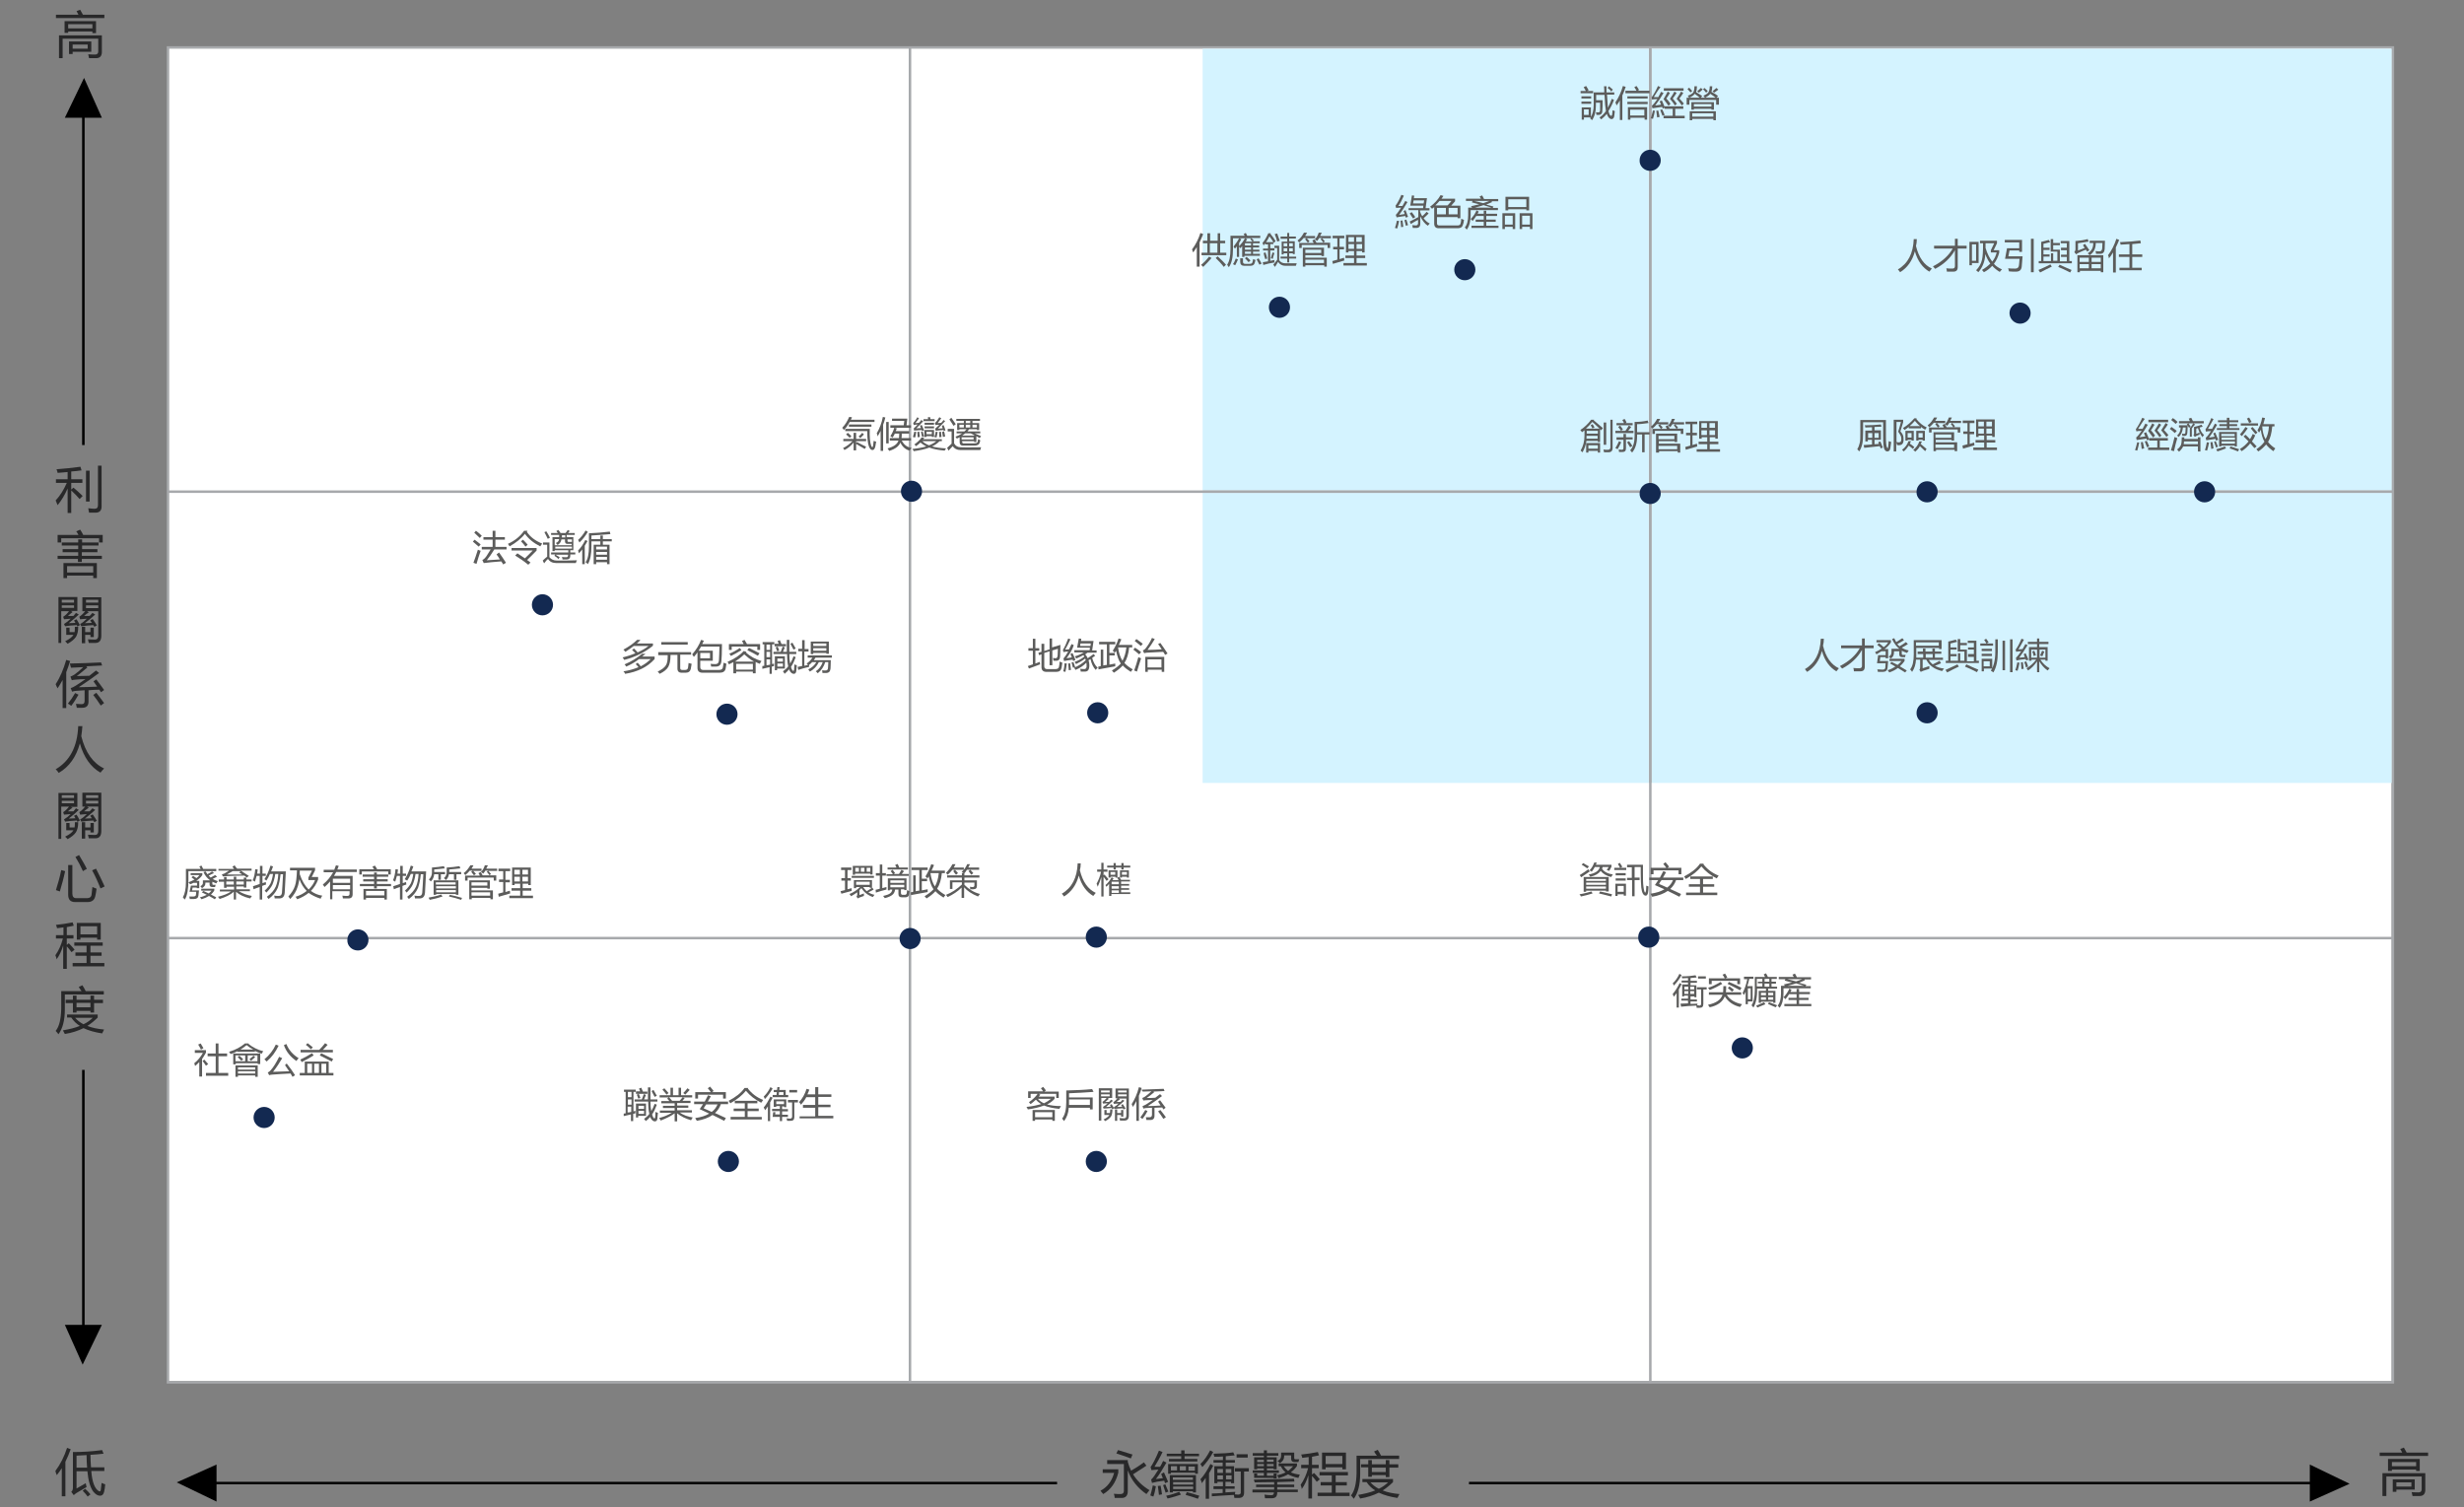 <?xml version="1.0" encoding="utf-8"?>
<!-- Generator: Adobe Illustrator 28.2.0, SVG Export Plug-In . SVG Version: 6.00 Build 0)  -->
<svg version="1.1" id="Layer_1" xmlns="http://www.w3.org/2000/svg" xmlns:xlink="http://www.w3.org/1999/xlink" x="0px" y="0px"
	 viewBox="0 0 885.3 541.5" style="enable-background:new 0 0 885.3 541.5;" xml:space="preserve">
<rect x="0" y="0" width="885.3" height="541.5" fill="#808080" stroke="none"/>
<style type="text/css">
	.st0{fill:#FFFFFF;}
	.st1{fill:#A7A9AC;}
	.st2{fill:#282829;}
	.st3{fill:#D4F3FF;}
	.st4{fill:#132951;}
	.st5{fill:#5C5C5B;}
</style>
<rect x="60.4" y="16.9" class="st0" width="798.9" height="479.3"/>
<polyline class="st1" points="60.2,337.5 859.5,337.5 859.5,336.6 60.2,336.6 "/>
<polyline class="st1" points="60.2,177.1 859.5,177.1 859.5,176.2 60.2,176.2 60.2,177.1 "/>
<polyline class="st1" points="326.5,17.3 326.5,496.9 327.4,496.9 327.4,17.3 "/>
<polyline class="st1" points="592.5,17.3 592.5,496.9 593.4,496.9 593.4,17.3 592.5,17.3 "/>
<polyline class="st1" points="60.4,17 59.9,17 59.9,497.1 860.2,497.1 860.2,16.6 59.9,16.6 59.9,17 60.4,17 60.4,17.5 859.3,17.5 
	859.3,496.2 60.8,496.2 60.8,17 60.4,17 60.4,17.5 60.4,17 "/>
<g>
	<path class="st2" d="M855,521.9h8.1c-0.3-0.5-0.5-0.9-0.7-1.3l1.3-0.5c0.3,0.6,0.7,1.2,1,1.8h7.7v1.2H855V521.9z M857.4,537.5H856
		v-8.2h15.4v6c0,1.4-0.7,2.2-2,2.2c-0.8,0-1.6,0-2.6,0c-0.1-0.4-0.2-0.9-0.3-1.4c1.1,0.1,1.9,0.1,2.5,0.1c0.7,0,1.1-0.4,1.1-1.1
		v-4.6h-12.7V537.5z M858,524.2h11.4v4.3h-1.3V528h-8.7v0.5H858V524.2z M868.1,525.3h-8.7v1.5h8.7V525.3z M859.7,531.5h7.9v3.7H861
		v0.8h-1.3V531.5z M866.4,534.1v-1.5H861v1.5H866.4z"/>
</g>
<g>
	<path class="st2" d="M396.1,527.9h5.7v1.2c-0.9,3.6-2.7,6.1-5.4,7.7c-0.3-0.3-0.6-0.7-1-1.2c2.5-1.3,4.1-3.5,4.9-6.4h-4.1V527.9z
		 M411,525.4l0.9,1.2c-1.4,0.9-3,1.9-4.8,3.1c1.4,2.3,3.4,4.2,5.9,5.7c-0.4,0.5-0.7,0.9-1.1,1.4c-3.2-2.2-5.4-5-6.7-8.5v7.5
		c0,1.6-0.8,2.4-2.2,2.4c-0.7,0-1.6,0-2.5,0c0-0.4-0.1-0.9-0.3-1.5c1,0.1,1.8,0.1,2.4,0.1c0.8,0,1.2-0.4,1.2-1.1V526h-6v-1.4h7.4
		v0.6c0.3,1.1,0.7,2.2,1.2,3.2C407.8,527.6,409.4,526.6,411,525.4z M401.1,522.2l0.6-1.2c1.6,0.5,3.3,1,5.2,1.6l-0.6,1.4
		C404.4,523.3,402.7,522.7,401.1,522.2z"/>
	<path class="st2" d="M415.3,534c-0.2,1.3-0.5,2.6-0.9,3.7l-1.1-0.4c0.3-0.9,0.6-2.1,0.9-3.6L415.3,534z M418.2,529
		c0.5,1.2,1,2.3,1.5,3.4l-1.1,0.5l-0.3-0.9c-1.9,0.2-3.4,0.5-4.4,0.8l-0.3-1.2c0.7-0.6,1.5-1.8,2.6-3.6c-1,0.1-1.8,0.1-2.5,0.2
		l-0.3-1.1c0.8-1.1,1.8-3,3-5.9l1.3,0.5c-1.1,2.3-2.1,4-2.9,5.3c0.4,0,1.1,0,2,0c0.4-0.6,0.7-1.3,1.1-2.1l1.2,0.6
		c-1.4,2.4-2.6,4.4-3.8,5.9c0.8-0.1,1.6-0.2,2.5-0.3c-0.2-0.5-0.4-1-0.6-1.5L418.2,529z M417,533.8c0.2,1.1,0.4,2.2,0.5,3.1
		l-1.1,0.2c-0.1-0.9-0.2-2-0.4-3.2L417,533.8z M418.7,533.3c0.4,0.9,0.7,1.8,1.1,2.6l-1,0.4c-0.3-0.9-0.6-1.8-0.9-2.7L418.7,533.3z
		 M419,537.4c1.6-0.3,3.1-0.8,4.7-1.4l0.6,1c-1.5,0.5-3.1,1-4.8,1.4C419.4,538.2,419.2,537.8,419,537.4z M419.9,524.2h4.5v-1h-5.2
		v-0.9h5.2v-1.2h1.2v1.2h5.2v0.9h-5.2v1h4.6v0.9h-10.2V524.2z M419.7,526h10.7v3.5h-1v-0.4h-8.7v0.4h-1V526z M420.3,530h9.4v6.2
		h-1.1v-0.4h-7.2v0.4h-1.1V530z M420.7,528.3h2.2v-1.5h-2.2V528.3z M428.6,530.8h-7.2v0.9h7.2V530.8z M421.5,533.4h7.2v-0.9h-7.2
		V533.4z M421.5,535h7.2v-0.9h-7.2V535z M423.9,528.3h2.2v-1.5h-2.2V528.3z M426,537.1l0.4-1c1.5,0.4,3,0.8,4.5,1.3l-0.5,1.1
		C429.3,538.1,427.8,537.6,426,537.1z M429.3,526.9h-2.3v1.5h2.3V526.9z"/>
	<path class="st2" d="M431.3,526c1.4-1.3,2.5-3,3.5-4.9l1.1,0.6c-1.1,2.1-2.5,3.9-3.9,5.4C431.7,526.6,431.5,526.3,431.3,526z
		 M431.3,531.5c1.3-1.4,2.5-3.3,3.6-5.5l1,0.6c-0.5,1-1,1.9-1.5,2.7v9.2h-1.2V531c-0.5,0.7-1,1.3-1.4,1.9
		C431.7,532.4,431.6,532,431.3,531.5z M435.4,536.6c1.1,0,2.4-0.1,3.9-0.2V535H436V534h3.4v-1.6h-2v0.5h-1.1v-6.1h3v-1.3H436v-0.9
		h3.4v-1.3c-1,0.1-2,0.1-3.1,0.1c-0.1-0.4-0.2-0.7-0.3-1.1c3.2-0.1,5.6-0.2,7.1-0.5l0.5,1.1c-1,0.1-2.1,0.2-3.2,0.3v1.4h3.3v0.9
		h-3.3v1.3h3v6.1h-1.1v-0.5h-2v1.6h3.3v0.9h-3.3v1.3c1.1-0.1,2.3-0.1,3.5-0.2c0,0.1,0,0.4-0.1,0.9c0.5,0,0.9,0.1,1.1,0.1
		c0.7,0,1.1-0.3,1-1v-7.3h-2.1v-1.2h5v1.2h-1.7v7.5c0,1.4-0.6,2-2,2c-0.3,0-0.8,0-1.5,0c-0.1-0.5-0.1-0.8-0.2-1.1
		c-3,0.2-5.6,0.3-7.9,0.5L435.4,536.6z M437.4,529.2h2v-1.4h-2V529.2z M437.4,531.5h2v-1.4h-2V531.5z M442.4,527.8h-2v1.4h2V527.8z
		 M440.5,531.5h2v-1.4h-2V531.5z M444.3,522.5h4v1.2h-4V522.5z"/>
	<path class="st2" d="M450,535.2h7.8v-0.9h-6.5v-0.9h6.5v-0.9c-2.5,0-4.8,0.1-7,0.1c-0.1-0.3-0.2-0.7-0.3-1
		c5.4-0.1,10.2-0.2,14.4-0.3l0.2,1c-2.1,0.1-4.2,0.1-6.2,0.2v0.9h6.1v0.9h-6.1v0.9h7.4v0.9h-7.4v0.2c0,1.3-0.6,2-1.9,2
		c-0.8,0-1.6,0-2.5,0c0-0.4-0.1-0.8-0.2-1.3c0.9,0.1,1.7,0.2,2.5,0.2c0.6,0,0.9-0.3,0.9-0.9v-0.1H450V535.2z M457.6,529.4h1.1v1.8
		h-1.1V531h-7v-1.6h1.1v0.8h2.4v-1h-4v-0.9h4v-0.7h-2.4v0.3h-1.1v-4.3h3.5V523h-4v-0.9h4v-1h1.1v1h4.1v0.9h-4.1v0.6h3.5v4.3h-1.1
		v-0.3h-2.4v0.7h4.3v0.9h-4.3v1h2.4V529.4z M451.7,525.3h2.4v-0.8h-2.4V525.3z M451.7,526.8h2.4V526h-2.4V526.8z M457.6,524.4h-2.4
		v0.8h2.4V524.4z M455.2,526.8h2.4V526h-2.4V526.8z M459.4,526.8v-1h6.6v0.9c-0.6,0.9-1.3,1.6-2.2,2.3c0.9,0.4,2,0.7,3.2,0.8
		c-0.2,0.5-0.4,0.9-0.5,1.2c-1.5-0.3-2.7-0.7-3.7-1.3c-1,0.6-2.1,1-3.4,1.4c-0.1-0.3-0.3-0.7-0.5-1.1c1.1-0.2,2.1-0.5,3-1
		c-0.7-0.6-1.3-1.3-1.7-2.2H459.4z M461.4,522.8v0.3c0,1.1-0.5,2-1.6,2.6c-0.2-0.3-0.5-0.6-0.8-0.8c0.9-0.4,1.3-1,1.3-1.8v-1.2h4.7
		v1.9c0,0.3,0.1,0.5,0.4,0.5h1.4c-0.1,0.3-0.2,0.7-0.3,1h-1.5c-0.7,0-1.1-0.4-1.1-1.2v-1.2H461.4z M464.6,526.8h-3.4
		c0.5,0.7,1,1.2,1.6,1.7C463.5,528,464.1,527.4,464.6,526.8z"/>
	<path class="st2" d="M467.3,533.5c1.2-1.7,2.1-3.7,2.7-6h-2.5v-1.2h2.7v-2.8c-0.7,0.1-1.5,0.2-2.3,0.3c-0.1-0.4-0.2-0.8-0.4-1.2
		c2-0.2,4-0.5,6-0.9l0.4,1.2c-0.8,0.2-1.7,0.3-2.5,0.5v2.9h2.4v1.2h-2.4v2.3l0.7-0.6c0.5,0.5,1.2,1.2,2.1,2.3l-1.1,0.9
		c-0.7-0.9-1.2-1.6-1.7-2.1v8.1h-1.3V530c-0.6,2-1.4,3.7-2.4,5C467.7,534.5,467.5,534,467.3,533.5z M473.5,536.3h5v-2.6h-4v-1.2h4
		v-2.4h-4.4v-1.2h10.2v1.2h-4.4v2.4h4v1.2h-4v2.6h5v1.2h-11.5V536.3z M474.9,521.9h8.7v6h-1.3v-0.7h-6v0.7h-1.3V521.9z M482.3,523.1
		h-6v2.9h6V523.1z"/>
	<path class="st2" d="M493.7,521.5l1.3-0.6c0.4,0.6,0.8,1.3,1.2,2.1h6.5v1.2h-14v5.3c0,4-0.8,7-2.3,9c-0.3-0.4-0.6-0.8-1-1.2
		c1.3-1.6,1.9-4.2,2-7.9V523h7.3C494.3,522.5,494,522,493.7,521.5z M489.5,532.6v-1.2h11v1.1c-1.1,1.1-2.3,2.1-3.7,3
		c1.7,0.7,3.7,1.1,6,1.3l-0.7,1.4c-2.6-0.4-4.8-1-6.7-1.9c-2,1-4.2,1.7-6.7,2.1c-0.2-0.4-0.4-0.8-0.7-1.3c2.3-0.4,4.4-0.9,6.1-1.6
		c-1.3-0.8-2.3-1.8-3.1-3H489.5z M489,526.1h2.6v-1.5h1.3v1.5h5v-1.5h1.3v1.5h3.2v1.2h-3.2v3.4h-1.3V530h-5v0.6h-1.3v-3.4H489V526.1
		z M498.7,532.6h-6.3c0.8,0.9,1.8,1.7,3,2.3C496.7,534.3,497.8,533.5,498.7,532.6z M492.9,528.9h5v-1.6h-5V528.9z"/>
</g>
<polyline points="379.8,532.4 71,532.4 71,533.3 379.8,533.3 "/>
<polygon points="63.5,532.6 77.8,539.5 77.8,526.2 63.5,532.6 "/>
<polyline points="527.8,533.3 836.6,533.3 836.6,532.4 527.8,532.4 "/>
<polygon points="844.2,533.1 829.9,526.2 829.9,539.5 844.2,533.1 "/>
<g>
	<path class="st2" d="M20,179.8c1.6-1.7,2.9-3.8,4-6.3h-3.9v-1.3h4.2v-2.6c-1.2,0.1-2.4,0.2-3.6,0.3c-0.1-0.4-0.2-0.9-0.4-1.3
		c2.8-0.2,5.7-0.5,8.6-0.9l0.4,1.3c-1.2,0.2-2.5,0.3-3.7,0.4v2.8h4v1.3h-4v2.4l0.8-0.7c1.1,0.9,2.2,1.9,3.3,3l-1.1,1.1
		c-0.7-0.8-1.7-1.9-3-3.1v8.1h-1.3v-8.8c-1,2.3-2.2,4.3-3.6,6C20.4,180.7,20.1,180.1,20,179.8z M30.9,169.1h1.3v11.1h-1.3V169.1z
		 M35.1,167.3h1.4V182c0,1.5-0.8,2.2-2.2,2.2c-0.5,0-1.3,0-2.3,0c-0.1-0.5-0.2-1-0.3-1.6c0.9,0.1,1.7,0.2,2.2,0.2
		c0.9,0,1.3-0.4,1.3-1.3V167.3z"/>
</g>
<g>
	<path class="st2" d="M20.7,192.2h7.5c-0.2-0.4-0.5-0.9-0.8-1.3l1.4-0.6c0.4,0.6,0.8,1.2,1.1,1.9h7v2.7h-1.3v-1.5H22v1.5h-1.3V192.2
		z M20.8,199.7h7.3v-1.3h-5.6v-1.1h5.6v-1.3h-5.9v-1.1h5.9v-1.1h1.4v1.1h5.9v1.1h-5.9v1.3H35v1.1h-5.6v1.3h7.2v1.1h-7.2v1.1h-1.4
		v-1.1h-7.3V199.7z M22.7,202.3h12.1v5.4h-1.3v-0.9h-9.4v0.9h-1.3V202.3z M33.5,203.4h-9.4v2.3h9.4V203.4z"/>
</g>
<g>
	<path class="st2" d="M24.4,221.3c0.6,0,1.3,0,2,0c0.3-0.4,0.6-0.7,0.9-1.1l1,0.6c-1,1-2.2,2-3.6,3.1c0.8,0,1.6-0.1,2.4-0.1
		c-0.2-0.3-0.3-0.6-0.5-0.9l0.9-0.4c0.3,0.4,0.7,1.2,1.2,2.1l-0.9,0.5l-0.2-0.5c-1.7,0.1-3.1,0.2-4.2,0.4l-0.4-0.8
		c0.8-0.5,1.6-1.1,2.4-1.9c-0.9,0.1-1.7,0.1-2.4,0.2l-0.3-0.9c0.7-0.4,1.4-1.1,2.1-2h-2.8V231H21v-16.5h6.8v5h-2.3l0.6,0.4
		C25.8,220.1,25.2,220.6,24.4,221.3z M26.6,215.5h-4.4v1h4.4V215.5z M26.6,218.4v-0.9h-4.4v0.9H26.6z M26.9,225.2h1.2
		c0,1.6-0.3,2.8-0.8,3.6c-0.6,0.9-1.6,1.7-3,2.5c-0.3-0.4-0.6-0.6-0.9-0.9c1.6-0.8,2.5-1.5,3-2.3h-2.6v-2.6H25v1.6h1.8
		C26.9,226.6,26.9,225.9,26.9,225.2z M30.2,221.3c0.5,0,1.2,0,2,0c0.3-0.3,0.7-0.7,1-1.1l1,0.6c-1.2,1.1-2.4,2.1-3.7,3.1
		c0.8,0,1.7-0.1,2.5-0.1c-0.2-0.3-0.4-0.6-0.6-0.9l0.9-0.5c0.7,1,1.2,1.8,1.5,2.3l-0.9,0.5c-0.1-0.2-0.3-0.4-0.4-0.6
		c-1.5,0.1-2.9,0.2-4.3,0.4l-0.4-0.8c0.8-0.4,1.6-1.1,2.4-1.9c-1,0.1-1.8,0.1-2.4,0.2l-0.3-0.9c0.6-0.4,1.3-1,2.1-2h-1v-5h6.8v13.8
		c0,1.7-0.7,2.6-2.1,2.6c-0.8,0-1.6,0-2.4,0c-0.1-0.5-0.2-0.9-0.3-1.3c0.7,0,1.5,0.1,2.5,0.1c0.8,0,1.2-0.5,1.2-1.4v-8.8h-4l0.6,0.4
		C31.3,220.4,30.7,220.9,30.2,221.3z M32.5,225.5h1.2v3.4h-1.2v-0.8h-1.9v3h-1.2v-5.9h1.2v1.9h1.9V225.5z M30.9,215.5v1h4.4v-1H30.9
		z M30.9,218.5h4.4v-1h-4.4V218.5z"/>
</g>
<g>
	<path class="st2" d="M20,245.8c1.6-2.4,2.8-5.3,3.8-8.7l1.4,0.4c-0.4,1.4-0.9,2.7-1.4,4v12.9h-1.3v-10.1c-0.6,1.1-1.2,2.1-1.8,3
		C20.4,246.9,20.2,246.3,20,245.8z M24.4,252.8c0.9-1.1,1.8-2.4,2.6-3.8l1.2,0.6c-0.8,1.4-1.6,2.7-2.6,4
		C25.2,253.3,24.8,253,24.4,252.8z M25.1,238.4c3.9-0.1,7.7-0.2,11.2-0.4l0.4,1.1c-1.8,0.1-3.7,0.2-5.7,0.3l0.4,0.4
		c-1.3,1.1-2.5,2.1-3.8,3.1c1.6,0,3-0.1,4.5-0.1c0.8-0.6,1.6-1.3,2.4-1.9l1.1,0.9c-2,1.5-4.4,3.2-7.3,5.1c2.2,0,4.3-0.1,6.6-0.2
		c-0.4-0.6-0.9-1.3-1.3-1.9l1-0.7c1.1,1.4,2,2.7,2.8,3.8l-1.1,0.8c-0.2-0.3-0.4-0.6-0.6-0.9c-1.3,0-2.7,0.1-3.9,0.2v4.1
		c0,1.4-0.7,2.2-2.2,2.2c-0.6,0-1.2,0-2,0c-0.1-0.5-0.2-1-0.3-1.4c0.8,0,1.4,0.1,2,0.1c0.8,0,1.1-0.4,1.1-1.2V248
		c-1,0.1-2,0.1-2.9,0.2c-0.4,0-1,0.1-1.6,0.3l-0.5-1.3c0.5-0.1,1.1-0.4,1.9-0.9c1.2-0.8,2.3-1.5,3.4-2.3c-1.3,0-2.5,0.1-3.6,0.2
		c-0.5,0-0.9,0.1-1.3,0.2l-0.5-1.3c0.5-0.2,0.9-0.4,1.4-0.7c1-0.7,2.1-1.6,3.2-2.7c-1.4,0.1-2.9,0.1-4.4,0.2
		C25.3,239.2,25.2,238.8,25.1,238.4z M34.6,248.9c0.9,1.2,1.9,2.4,2.8,3.7l-1.2,0.9c-0.9-1.4-1.8-2.7-2.7-3.8L34.6,248.9z"/>
</g>
<g>
	<path class="st2" d="M20,276.4c5.1-3,7.8-8.1,8.1-15.5h1.5c-0.1,1.3-0.2,2.4-0.4,3.6c1.5,5.9,4.2,9.7,8.2,11.6
		c-0.5,0.5-0.9,1-1.3,1.5c-3.5-2-6-5.5-7.4-10.5c-1.3,4.8-3.8,8.4-7.6,10.6C20.8,277.3,20.5,276.8,20,276.4z"/>
</g>
<g>
	<path class="st2" d="M24.4,291.5c0.6,0,1.3,0,2,0c0.3-0.4,0.6-0.7,0.9-1.1l1,0.6c-1,1-2.2,2-3.6,3.1c0.8,0,1.6-0.1,2.4-0.1
		c-0.2-0.3-0.3-0.6-0.5-0.9l0.9-0.4c0.3,0.4,0.7,1.2,1.2,2.1l-0.9,0.5l-0.2-0.5c-1.7,0.1-3.1,0.2-4.2,0.4l-0.4-0.8
		c0.8-0.5,1.6-1.1,2.4-1.9c-0.9,0.1-1.7,0.1-2.4,0.2l-0.3-0.9c0.7-0.4,1.4-1.1,2.1-2h-2.8v11.6H21v-16.5h6.8v5h-2.3l0.6,0.4
		C25.8,290.3,25.2,290.8,24.4,291.5z M26.6,285.7h-4.4v1h4.4V285.7z M26.6,288.6v-0.9h-4.4v0.9H26.6z M26.9,295.4h1.2
		c0,1.6-0.3,2.8-0.8,3.6c-0.6,0.9-1.6,1.7-3,2.5c-0.3-0.4-0.6-0.6-0.9-0.9c1.6-0.8,2.5-1.5,3-2.3h-2.6v-2.6H25v1.6h1.8
		C26.9,296.8,26.9,296.1,26.9,295.4z M30.2,291.5c0.5,0,1.2,0,2,0c0.3-0.3,0.7-0.7,1-1.1l1,0.6c-1.2,1.1-2.4,2.1-3.7,3.1
		c0.8,0,1.7-0.1,2.5-0.1c-0.2-0.3-0.4-0.6-0.6-0.9l0.9-0.5c0.7,1,1.2,1.8,1.5,2.3l-0.9,0.5c-0.1-0.2-0.3-0.4-0.4-0.6
		c-1.5,0.1-2.9,0.2-4.3,0.4l-0.4-0.8c0.8-0.4,1.6-1.1,2.4-1.9c-1,0.1-1.8,0.1-2.4,0.2l-0.3-0.9c0.6-0.4,1.3-1,2.1-2h-1v-5h6.8v13.8
		c0,1.7-0.7,2.6-2.1,2.6c-0.8,0-1.6,0-2.4,0c-0.1-0.5-0.2-0.9-0.3-1.3c0.7,0,1.5,0.1,2.5,0.1c0.8,0,1.2-0.5,1.2-1.4v-8.8h-4l0.6,0.4
		C31.3,290.6,30.7,291.1,30.2,291.5z M32.5,295.7h1.2v3.4h-1.2v-0.8h-1.9v3h-1.2v-5.9h1.2v1.9h1.9V295.7z M30.9,285.7v1h4.4v-1H30.9
		z M30.9,288.7h4.4v-1h-4.4V288.7z"/>
</g>
<g>
	<path class="st2" d="M22,312.6l1.4,0.4c-0.5,2.5-1.2,4.9-1.9,7.3l-1.4-0.5C20.8,317.5,21.5,315.2,22,312.6z M24.6,310.8H26v10.3
		c0,1.1,0.5,1.6,1.4,1.6h3.8c1,0,1.6-0.4,1.7-1.3c0.1-0.7,0.2-1.6,0.3-2.7c0.5,0.2,1,0.4,1.5,0.6c-0.2,1.2-0.3,2.2-0.5,2.8
		c-0.3,1.3-1.2,2-2.8,2h-4.4c-1.7,0-2.5-0.9-2.5-2.6V310.8z M28.4,307.2c1.1,1.9,2.1,3.5,2.8,5c-0.6,0.3-1,0.5-1.4,0.8
		c-0.8-1.8-1.7-3.5-2.7-5.1L28.4,307.2z M34.5,312.1c1,1.9,2,4,3.1,6.4l-1.5,0.7c-0.9-2.3-1.9-4.5-3-6.5L34.5,312.1z"/>
</g>
<g>
	<path class="st2" d="M19.9,343.2c1.2-1.7,2.1-3.7,2.7-6h-2.5V336h2.7v-2.8c-0.7,0.1-1.5,0.2-2.3,0.3c-0.1-0.4-0.2-0.8-0.4-1.2
		c2-0.2,4-0.5,6-0.9l0.4,1.2c-0.8,0.2-1.7,0.3-2.5,0.5v2.9h2.4v1.2h-2.4v2.3l0.7-0.6c0.5,0.5,1.2,1.2,2.1,2.3l-1.1,0.9
		c-0.7-0.9-1.2-1.6-1.7-2.1v8.1h-1.3v-8.4c-0.6,2-1.4,3.7-2.4,5C20.3,344.2,20.1,343.7,19.9,343.2z M26.1,346h5v-2.6h-4v-1.2h4v-2.4
		h-4.4v-1.2h10.2v1.2h-4.4v2.4h4v1.2h-4v2.6h5v1.2H26.1V346z M27.5,331.6h8.7v6h-1.3v-0.7h-6v0.7h-1.3V331.6z M34.9,332.8h-6v2.9h6
		V332.8z"/>
</g>
<g>
	<path class="st2" d="M28.3,354.6l1.3-0.6c0.4,0.6,0.8,1.3,1.2,2.1h6.5v1.2h-14v5.3c0,4-0.8,7-2.3,9c-0.3-0.4-0.6-0.8-1-1.2
		c1.3-1.6,1.9-4.2,2-7.9v-6.4h7.3C28.9,355.6,28.6,355.1,28.3,354.6z M24.1,365.7v-1.2h11v1.1c-1.1,1.1-2.3,2.1-3.7,3
		c1.7,0.7,3.7,1.1,6,1.3l-0.7,1.4c-2.6-0.4-4.8-1-6.7-1.9c-2,1-4.2,1.7-6.7,2.1c-0.2-0.4-0.4-0.8-0.7-1.3c2.3-0.4,4.4-0.9,6.1-1.6
		c-1.3-0.8-2.3-1.8-3.1-3H24.1z M23.6,359.2h2.6v-1.5h1.3v1.5h5v-1.5h1.3v1.5h3.2v1.2h-3.2v3.4h-1.3v-0.6h-5v0.6h-1.3v-3.4h-2.6
		V359.2z M33.3,365.7H27c0.8,0.9,1.8,1.7,3,2.3C31.3,367.4,32.4,366.6,33.3,365.7z M27.5,361.9h5v-1.6h-5V361.9z"/>
</g>
<g>
	<path class="st2" d="M20.1,5.3h8.1c-0.3-0.5-0.5-0.9-0.7-1.3l1.3-0.5c0.3,0.6,0.7,1.2,1,1.8h7.7v1.2H20.1V5.3z M22.5,20.9h-1.3
		v-8.2h15.4v6c0,1.4-0.7,2.2-2,2.2c-0.8,0-1.6,0-2.6,0c-0.1-0.4-0.2-0.9-0.3-1.4c1.1,0.1,1.9,0.1,2.5,0.1c0.7,0,1.1-0.4,1.1-1.1
		v-4.6H22.5V20.9z M23.1,7.6h11.4v4.3h-1.3v-0.6h-8.7v0.5h-1.3V7.6z M33.2,8.7h-8.7v1.5h8.7V8.7z M24.9,14.9h7.9v3.7h-6.7v0.8h-1.3
		V14.9z M31.5,17.5V16h-5.4v1.5H31.5z"/>
</g>
<g>
	<path class="st2" d="M19.9,528.5c1.8-2.4,3.2-5.2,4.2-8.3l1.3,0.5c-0.6,1.6-1.2,3.1-1.9,4.5v12.4h-1.3v-10.1
		c-0.6,0.9-1.2,1.8-1.8,2.5C20.2,529.5,20,529,19.9,528.5z M26.2,521.7c3.4,0,6.8-0.2,10.5-0.7l0.5,1.3c-1.6,0.2-3.2,0.3-4.7,0.4
		c0,1.6,0.1,3.1,0.2,4.5h4.8v1.3h-4.7c0.3,4.1,1.3,6.5,2.8,7.3c0.3,0.1,0.5,0,0.6-0.4c0.1-0.6,0.2-1.5,0.3-2.6
		c0.5,0.2,0.9,0.4,1.3,0.5c-0.1,1.1-0.2,2-0.4,2.7c-0.2,0.9-0.7,1.4-1.4,1.4c-0.9,0-1.7-0.5-2.5-1.5c-1.1-1.5-1.8-4-2.1-7.3h-3.9
		v6.2c1.3-0.7,2.4-1.4,3.3-1.9c0.1,0.5,0.2,1,0.3,1.4c-1.5,0.9-2.7,1.6-3.6,2.1c-0.3,0.2-0.7,0.5-1,0.8l-0.9-1.2
		c0.4-0.3,0.6-0.8,0.6-1.5V521.7z M31.1,522.8c-1.2,0.1-2.4,0.1-3.6,0.2v4.3h3.8C31.2,526,31.1,524.6,31.1,522.8z M29.7,535.6
		l0.9-0.7c0.7,0.6,1.3,1.3,1.9,2l-1,0.8C31,537,30.4,536.3,29.7,535.6z"/>
</g>
<polyline points="30.4,159.9 30.4,35.5 29.5,35.5 29.5,159.9 "/>
<polygon points="30.2,28 23.3,42.3 36.6,42.3 30.2,28 "/>
<polyline points="29.5,384.4 29.5,482.7 30.4,482.7 30.4,384.4 "/>
<polygon points="29.7,490.3 36.6,476 23.3,476 29.7,490.3 "/>
<path class="st3" d="M859.3,281.3H593.4V177.1h265.9V281.3 M592.5,281.3H432.1V177.1h160.3V281.3 M859.3,176.2H593.4V17.5h265.9
	V176.2 M592.5,176.2H432.1V17.5h160.3V176.2"/>
<path class="st1" d="M859.3,177.1H593.4v-0.9h265.9V177.1 M592.5,177.1H432.1v-0.9h160.3V177.1"/>
<polyline class="st1" points="593.4,281.3 592.5,281.3 592.5,177.1 592.5,176.2 592.5,17.5 593.4,17.5 593.4,176.2 593.4,177.1 
	593.4,281.3 "/>
<path class="st4" d="M592.9,181.1c2.1,0,3.8-1.7,3.8-3.8c0-2.1-1.7-3.8-3.8-3.8c-2.1,0-3.8,1.7-3.8,3.8
	C589,179.3,590.8,181.1,592.9,181.1L592.9,181.1z"/>
<path class="st4" d="M692.4,180.5c2.1,0,3.8-1.7,3.8-3.8c0-2.1-1.7-3.8-3.8-3.8c-2.1,0-3.8,1.7-3.8,3.8
	C688.5,178.8,690.2,180.5,692.4,180.5L692.4,180.5z"/>
<path class="st4" d="M792.1,180.5c2.1,0,3.8-1.7,3.8-3.8c0-2.1-1.7-3.8-3.8-3.8c-2.1,0-3.8,1.7-3.8,3.8
	C788.3,178.8,790,180.5,792.1,180.5L792.1,180.5z"/>
<path class="st4" d="M592.9,61.4c2.1,0,3.8-1.7,3.8-3.8c0-2.1-1.7-3.8-3.8-3.8c-2.1,0-3.8,1.7-3.8,3.8
	C589,59.7,590.8,61.4,592.9,61.4L592.9,61.4z"/>
<path class="st4" d="M526.3,100.7c2.1,0,3.8-1.7,3.8-3.8c0-2.1-1.7-3.8-3.8-3.8s-3.8,1.7-3.8,3.8C522.5,99,524.2,100.7,526.3,100.7
	L526.3,100.7z"/>
<path class="st4" d="M327.5,180.3c2.1,0,3.8-1.7,3.8-3.8c0-2.1-1.7-3.8-3.8-3.8s-3.8,1.7-3.8,3.8
	C323.7,178.6,325.4,180.3,327.5,180.3L327.5,180.3z"/>
<path class="st4" d="M394.4,259.9c2.1,0,3.8-1.7,3.8-3.8c0-2.1-1.7-3.8-3.8-3.8c-2.1,0-3.8,1.7-3.8,3.8
	C390.6,258.2,392.3,259.9,394.4,259.9L394.4,259.9z"/>
<path class="st4" d="M592.4,340.5c2.1,0,3.8-1.7,3.8-3.8c0-2.1-1.7-3.8-3.8-3.8c-2.1,0-3.8,1.7-3.8,3.8
	C588.5,338.8,590.2,340.5,592.4,340.5L592.4,340.5z"/>
<path class="st4" d="M626,380.3c2.1,0,3.8-1.7,3.8-3.8c0-2.1-1.7-3.8-3.8-3.8c-2.1,0-3.8,1.7-3.8,3.8
	C622.2,378.6,623.9,380.3,626,380.3L626,380.3z"/>
<path class="st4" d="M327,341c2.1,0,3.8-1.7,3.8-3.8c0-2.1-1.7-3.8-3.8-3.8c-2.1,0-3.8,1.7-3.8,3.8C323.2,339.3,324.9,341,327,341
	L327,341z"/>
<path class="st4" d="M194.9,221.1c2.1,0,3.8-1.7,3.8-3.8c0-2.1-1.7-3.8-3.8-3.8s-3.8,1.7-3.8,3.8
	C191.1,219.4,192.8,221.1,194.9,221.1L194.9,221.1z"/>
<path class="st4" d="M94.9,405.3c2.1,0,3.8-1.7,3.8-3.8c0-2.1-1.7-3.8-3.8-3.8c-2.1,0-3.8,1.7-3.8,3.8
	C91.1,403.6,92.8,405.3,94.9,405.3L94.9,405.3z"/>
<path class="st4" d="M393.9,421.1c2.1,0,3.8-1.7,3.8-3.8c0-2.1-1.7-3.8-3.8-3.8c-2.1,0-3.8,1.7-3.8,3.8
	C390.1,419.4,391.8,421.1,393.9,421.1L393.9,421.1z"/>
<path class="st4" d="M393.9,340.5c2.1,0,3.8-1.7,3.8-3.8c0-2.1-1.7-3.8-3.8-3.8c-2.1,0-3.8,1.7-3.8,3.8
	C390.1,338.8,391.8,340.5,393.9,340.5L393.9,340.5z"/>
<path class="st4" d="M459.7,114.2c2.1,0,3.8-1.7,3.8-3.8c0-2.1-1.7-3.8-3.8-3.8s-3.8,1.7-3.8,3.8
	C455.9,112.5,457.6,114.2,459.7,114.2L459.7,114.2z"/>
<g>
	<path class="st5" d="M572.8,150.7l-0.2,0.3c1.1,0.9,2.2,1.9,3.3,2.8l-0.6,0.8c-0.1-0.1-0.3-0.2-0.4-0.4v4.6h-0.8v-0.4h-4.1
		c-0.2,1.5-0.7,2.8-1.4,4.1c-0.2-0.2-0.5-0.4-0.7-0.6c0.9-1.5,1.4-3.3,1.4-5.4v-1.9c-0.3,0.2-0.6,0.5-0.9,0.7
		c-0.2-0.3-0.3-0.5-0.6-0.8c1.4-0.9,2.8-2.2,3.9-3.7H572.8z M572.1,151.6c-0.7,0.9-1.5,1.7-2.3,2.4h4.9
		C573.8,153.2,573,152.3,572.1,151.6z M569.9,159.2h5v3.4h-0.8V162h-3.4v0.6h-0.8V159.2z M570,157.6h4v-1h-4
		C570.1,156.9,570,157.2,570,157.6z M574.1,154.8h-4v1h4V154.8z M574.1,160h-3.4v1.2h3.4V160z M571.5,152.8l0.7-0.4
		c0.3,0.4,0.5,0.8,0.7,1.2l-0.8,0.3C572,153.6,571.8,153.2,571.5,152.8z M578.5,150.8h0.9v10.1c0,1.1-0.5,1.6-1.5,1.6
		c-0.6,0-1.1,0-1.6,0c0-0.3-0.1-0.6-0.2-1c0.5,0.1,1,0.1,1.6,0.1c0.6,0,0.9-0.3,0.9-0.9V150.8z M576.2,151.8h0.9v8h-0.9V151.8z"/>
	<path class="st5" d="M580.4,154.8h2c-0.3-0.6-0.7-1-1-1.4l0.7-0.5c0.3,0.3,0.6,0.8,1,1.4l-0.7,0.5h1.6c0.4-0.6,0.9-1.3,1.2-1.9
		l0.9,0.5c-0.4,0.5-0.8,1-1.1,1.4h1.9v0.8h-6.5V154.8z M581.7,158.5l0.8,0.4c-0.4,0.9-0.9,1.8-1.3,2.5c-0.2-0.1-0.5-0.3-0.8-0.4
		C580.8,160.3,581.3,159.5,581.7,158.5z M580.8,157.1h2.5v-1.2h0.9v1.2h2.4v0.8h-2.4v3.2c0,0.9-0.4,1.3-1.3,1.3c-0.4,0-0.8,0-1.2,0
		c0-0.3-0.1-0.6-0.1-0.9c0.5,0,0.8,0.1,1.1,0.1c0.4,0,0.6-0.2,0.6-0.6v-3h-2.5V157.1z M580.8,152h2.7c-0.2-0.3-0.4-0.7-0.6-1.1
		l0.8-0.4c0.3,0.4,0.5,0.8,0.7,1.3L584,152h2.6v0.8h-5.8V152z M585.3,158.5c0.5,0.6,0.9,1.2,1.2,1.7l-0.8,0.5
		c-0.4-0.6-0.7-1.2-1.1-1.8L585.3,158.5z M587.3,151.6c1.7,0,3.3-0.2,4.7-0.5l0.3,0.9c-1.6,0.2-3,0.4-4.1,0.4v2.9h4.5v0.8h-1.8v6.4
		H590v-6.4h-1.8v0.6c0,2.5-0.6,4.5-1.8,5.9c-0.2-0.3-0.4-0.5-0.7-0.8c1.1-1.2,1.6-2.9,1.6-5.1V151.6z"/>
	<path class="st5" d="M596.8,154.1c-0.3-0.4-0.7-0.8-1-1.3l0.6-0.4h-1.1c-0.5,0.6-1,1.1-1.6,1.6c-0.2-0.2-0.4-0.4-0.6-0.7
		c1-0.7,1.7-1.7,2.3-2.8h1.1c-0.2,0.4-0.4,0.8-0.7,1.2h3.6v0.8h-3c0.4,0.4,0.7,0.7,1,1.1L596.8,154.1z M593.6,154.1h5.3
		c-0.1-0.3-0.3-0.5-0.5-0.9l0.8-0.4c0.3,0.4,0.5,0.8,0.7,1.2h4.9v1.9h-0.9v-1.1h-9.3v1.1h-0.9V154.1z M595,155.8h7.6v3h-0.9v-0.3
		h-5.7v0.9h7.7v3.2h-0.9v-0.5h-6.7v0.5H595V155.8z M601.6,156.6h-5.7v1.2h5.7V156.6z M602.6,160.2h-6.7v1.2h6.7V160.2z M602.4,154.1
		c-0.3-0.4-0.6-0.8-1-1.3l0.5-0.4h-1c-0.2,0.4-0.5,0.7-0.8,1.1c-0.2-0.2-0.4-0.4-0.8-0.6c0.6-0.6,1.1-1.4,1.4-2.4h1.1
		c-0.2,0.4-0.4,0.8-0.6,1.2h3.9v0.8h-3.2c0.4,0.4,0.7,0.7,1,1.1L602.4,154.1z"/>
	<path class="st5" d="M605.5,160.6c0.6-0.2,1.2-0.3,1.8-0.5v-3.7h-1.5v-0.9h1.5v-3.1h-1.7v-0.9h4.2v0.9h-1.7v3.1h1.6v0.9h-1.6v3.5
		c0.5-0.2,1.1-0.3,1.6-0.5c0,0.4,0.1,0.7,0.1,1c-1.4,0.4-2.8,0.8-4.1,1.2L605.5,160.6z M609.5,161.4h3.9v-1.8h-3.1v-0.9h3.1v-1.6h-2
		v0.5h-0.9v-6.3h6.7v6.3h-0.9v-0.5h-2v1.6h3.1v0.9h-3.1v1.8h3.7v0.9h-8.4V161.4z M611.3,153.7h2V152h-2V153.7z M611.3,156.3h2v-1.7
		h-2V156.3z M616.2,152h-2v1.7h2V152z M614.2,156.3h2v-1.7h-2V156.3z"/>
</g>
<g>
	<path class="st5" d="M669.4,151.7v3.4c0,2.1-0.1,3.6-0.3,4.4c-0.2,0.9-0.5,1.8-1.1,2.7c-0.2-0.3-0.5-0.6-0.7-0.8
		c0.5-0.8,0.7-1.5,0.9-2.3c0.2-0.7,0.2-2,0.2-3.7v-4.5h9.2v5.8c0,2.3,0.1,3.6,0.4,4.1c0.1,0.1,0.1,0.2,0.2,0.2
		c0.1,0,0.2-0.1,0.2-0.4c0.1-0.4,0.1-1.1,0.2-2.1c0.3,0.1,0.6,0.2,0.9,0.3c-0.1,0.8-0.2,1.5-0.3,2.1c-0.1,0.9-0.5,1.3-1.1,1.3
		c-0.5,0-0.8-0.3-1.1-0.9c-0.3-0.7-0.4-2.3-0.4-4.7v-4.9H669.4z M674.8,158.9l0.8-0.3c0.3,0.7,0.6,1.4,0.9,2.2l-0.8,0.3
		c-0.1-0.3-0.2-0.5-0.3-0.8c-2.1,0.2-4,0.4-5.6,0.6l-0.2-1c0.4,0,1.4-0.1,3-0.2v-1.7h-1.5v0.6h-0.9v-3.9h2.4v-1.2
		c-0.8,0-1.6,0.1-2.4,0.1c0-0.3-0.1-0.5-0.2-0.8c2.1,0,4-0.1,5.8-0.3l0.2,0.8c-0.8,0-1.7,0.1-2.5,0.1v1.2h2.3v3.4h-2.3v1.6
		c0.5,0,1-0.1,1.6-0.1C675,159.3,674.9,159.1,674.8,158.9z M671.2,157.3h1.5v-1.7h-1.5V157.3z M675,157.3v-1.7h-1.5v1.7H675z"/>
	<path class="st5" d="M683.9,157.2c0.2,1.6-0.2,2.5-1.1,2.7c-0.3,0.1-0.7,0.1-1.2,0c-0.1-0.3-0.2-0.6-0.3-1v3.3h-0.9v-11.4h3.4v0.9
		c-0.1,0.3-0.4,1.4-1,3.3C683.5,155.7,683.9,156.5,683.9,157.2z M682.5,158.9c0.6-0.1,0.7-0.7,0.6-1.7c-0.1-0.6-0.5-1.3-1.1-2.1
		c0.4-1.2,0.7-2.4,1-3.5h-1.6v7.2C681.8,158.9,682.1,159,682.5,158.9z M685.7,158.5h0.9c-0.1,0.3-0.3,0.6-0.4,0.9
		c0.3,0.2,0.9,0.6,1.6,1.2l-0.5,0.7c-0.5-0.4-0.9-0.8-1.5-1.2c-0.5,0.8-1.1,1.5-1.8,2.1c-0.2-0.2-0.4-0.4-0.6-0.6
		C684.6,160.7,685.3,159.7,685.7,158.5z M688.7,150.2l-0.2,0.3c1.1,1.4,2.3,2.4,3.8,3.1c-0.2,0.2-0.5,0.5-0.6,0.8
		c-0.5-0.3-1-0.6-1.5-1v0.5h-4.4v-0.5c-0.5,0.4-1,0.8-1.5,1.1c-0.2-0.3-0.4-0.5-0.6-0.7c1.7-1,3-2.2,4.1-3.5H688.7z M684.6,154.8h3
		v3.5h-0.8V158h-1.4v0.3h-0.8V154.8z M686.8,155.6h-1.4v1.6h1.4V155.6z M688,151.2c-0.6,0.7-1.3,1.4-1.9,1.9h3.8
		C689.2,152.6,688.6,151.9,688,151.2z M689.6,158.6h0.9c-0.1,0.3-0.2,0.6-0.4,0.9c0.7,0.6,1.4,1.2,2.1,1.8l-0.5,0.8
		c-0.6-0.6-1.3-1.2-1.9-1.8c-0.4,0.8-1,1.4-1.7,2c-0.2-0.3-0.4-0.5-0.7-0.6C688.5,160.8,689.2,159.8,689.6,158.6z M688.5,154.8h3.1
		v3.5h-0.8V158h-1.5v0.3h-0.8V154.8z M690.8,155.6h-1.5v1.6h1.5V155.6z"/>
	<path class="st5" d="M696.3,153.6c-0.3-0.4-0.7-0.8-1-1.3l0.6-0.4h-1.1c-0.5,0.6-1,1.1-1.6,1.6c-0.2-0.2-0.4-0.4-0.6-0.7
		c1-0.7,1.7-1.7,2.3-2.8h1.1c-0.2,0.4-0.4,0.8-0.7,1.2h3.6v0.8h-3c0.4,0.4,0.7,0.7,1,1.1L696.3,153.6z M693.1,153.6h5.3
		c-0.1-0.3-0.3-0.5-0.5-0.9l0.8-0.4c0.3,0.4,0.5,0.8,0.7,1.2h4.9v1.9h-0.9v-1.1H694v1.1h-0.9V153.6z M694.5,155.3h7.6v3h-0.9V158
		h-5.7v0.9h7.7v3.2h-0.9v-0.5h-6.7v0.5h-0.9V155.3z M701.1,156.1h-5.7v1.2h5.7V156.1z M702.1,159.7h-6.7v1.2h6.7V159.7z
		 M701.9,153.6c-0.3-0.4-0.6-0.8-1-1.3l0.5-0.4h-1c-0.2,0.4-0.5,0.7-0.8,1.1c-0.2-0.2-0.4-0.4-0.8-0.6c0.6-0.6,1.1-1.4,1.4-2.4h1.1
		c-0.2,0.4-0.4,0.8-0.6,1.2h3.9v0.8h-3.2c0.4,0.4,0.7,0.7,1,1.1L701.9,153.6z"/>
	<path class="st5" d="M705.1,160.1c0.6-0.2,1.2-0.3,1.8-0.5v-3.7h-1.5v-0.9h1.5V152h-1.7v-0.9h4.2v0.9h-1.7v3.1h1.6v0.9h-1.6v3.5
		c0.5-0.2,1.1-0.3,1.6-0.5c0,0.4,0.1,0.7,0.1,1c-1.4,0.4-2.8,0.8-4.1,1.2L705.1,160.1z M709,160.8h3.9v-1.8h-3.1v-0.9h3.1v-1.6h-2
		v0.5h-0.9v-6.3h6.7v6.3h-0.9v-0.5h-2v1.6h3.1v0.9h-3.1v1.8h3.7v0.9H709V160.8z M710.8,153.2h2v-1.7h-2V153.2z M710.8,155.8h2V154
		h-2V155.8z M715.7,151.5h-2v1.7h2V151.5z M713.7,155.8h2V154h-2V155.8z"/>
</g>
<g>
	<path class="st5" d="M768.6,159c-0.2,1-0.4,2-0.7,2.9l-0.8-0.2c0.3-0.7,0.5-1.7,0.8-2.8L768.6,159z M768.2,154.1c0.4,0,1,0,1.6,0
		c0.3-0.6,0.7-1.2,1-1.9l0.9,0.4c-0.9,1.6-1.9,3.1-3,4.5c0.6-0.1,1.3-0.2,2.1-0.3c-0.2-0.4-0.3-0.8-0.5-1.2l0.8-0.3
		c0.5,1,0.8,1.9,1.1,2.6l-0.8,0.3c-0.1-0.2-0.1-0.4-0.2-0.6c-1.4,0.2-2.6,0.4-3.5,0.5l-0.2-0.9c0.6-0.5,1.3-1.4,2-2.4
		c-1.1,0-1.7,0.1-1.9,0.2l-0.2-0.8c0.8-1.1,1.6-2.5,2.3-4.1l0.9,0.4C769.6,151.8,768.9,153.1,768.2,154.1z M769.9,158.8
		c0.2,0.7,0.3,1.5,0.5,2.3l-0.9,0.2c-0.1-0.9-0.2-1.7-0.3-2.4L769.9,158.8z M771.3,158.4c0.3,0.5,0.6,1.2,0.9,2l-0.8,0.3
		c-0.2-0.6-0.5-1.3-0.8-2.1L771.3,158.4z M771.7,160.8h3.4v-2.5h-2.9v-0.9h6.7v0.9h-2.9v2.5h3.4v0.9h-7.6V160.8z M773.3,152.1
		l0.8,0.5c-0.5,0.8-0.9,1.5-1.3,2c0.4,0.4,0.9,1,1.5,1.9l-0.7,0.7c-0.6-0.8-1.2-1.6-1.8-2.4C772.4,153.8,772.9,152.9,773.3,152.1z
		 M771.9,150.8h7.1v0.9h-7.1V150.8z M775.7,152.1l0.8,0.5c-0.5,0.7-0.9,1.4-1.4,2c0.5,0.6,1,1.2,1.5,1.9l-0.7,0.6
		c-0.5-0.8-1.1-1.6-1.8-2.4C774.8,153.7,775.3,152.8,775.7,152.1z M778.1,152l0.8,0.5c-0.4,0.7-0.9,1.3-1.4,2c0.5,0.5,1,1.1,1.6,1.8
		l-0.7,0.7c-0.5-0.7-1.2-1.6-1.9-2.4C777,153.8,777.6,152.9,778.1,152z"/>
	<path class="st5" d="M779.6,154.1l0.6-0.7c0.7,0.5,1.3,0.9,1.9,1.4l-0.7,0.8C780.9,155.1,780.3,154.6,779.6,154.1z M780,161.8
		c0.5-1.5,0.9-3,1.3-4.8c0.4,0.2,0.7,0.3,1,0.4c-0.4,1.3-0.8,2.9-1.2,4.7L780,161.8z M780.1,150.9l0.6-0.7c0.6,0.4,1.2,0.9,1.7,1.4
		l-0.7,0.7C781.3,151.9,780.7,151.4,780.1,150.9z M789.7,157.1h0.9v5.1h-0.9v-1.8h-5.3c-0.3,0.6-0.8,1.3-1.5,1.9
		c-0.2-0.3-0.4-0.5-0.7-0.8c0.7-0.5,1.1-1,1.4-1.6c0.2-0.6,0.3-1.5,0.3-2.8h0.9c0,0.2,0,0.4,0,0.6h4.9V157.1z M782.2,156.5
		c0.8-0.7,1.3-1.7,1.3-2.9h-0.6v-0.8h3.1c0,0.8,0,1.6-0.1,2.6c0,0.8-0.4,1.3-1.1,1.2c-0.2,0-0.4,0-0.7,0c0-0.2-0.1-0.5-0.1-0.8
		c0.3,0,0.5,0.1,0.7,0.1c0.3,0,0.5-0.2,0.5-0.6c0-0.5,0.1-1.1,0.1-1.7h-1c-0.1,1.4-0.6,2.5-1.5,3.4
		C782.7,156.9,782.5,156.7,782.2,156.5z M782.8,151.3h4c-0.1-0.3-0.3-0.6-0.4-0.9l0.9-0.3c0.2,0.4,0.4,0.8,0.6,1.2h3.9v0.8h-8.9
		V151.3z M784.6,159.6h5.1v-1h-5C784.7,158.9,784.6,159.3,784.6,159.6z M785.7,152.4l0.6-0.3c0.3,0.5,0.6,0.9,0.8,1.2l-0.6,0.4
		C786.3,153.3,786,152.9,785.7,152.4z M787.6,156.9h-0.8v-3.1c0.5-0.5,0.9-1.1,1.2-1.7l0.7,0.4c-0.4,0.4-0.8,0.9-1.2,1.4V156.9z
		 M790.3,155.4c0,0.2,0,0.5,0,0.8c-0.5,0.1-0.9,0.3-1.3,0.5c-0.1,0.1-0.3,0.2-0.4,0.3l-0.5-0.7c0.2-0.2,0.3-0.4,0.2-0.7v-2.2
		c1-0.2,1.9-0.5,2.7-0.8l0.4,0.7c-0.4,0.1-0.7,0.2-1.1,0.3c0.3,1.1,0.8,2,1.6,2.7c-0.2,0.2-0.4,0.4-0.5,0.8
		c-0.7-0.8-1.3-1.9-1.7-3.3c-0.2,0.1-0.4,0.1-0.6,0.2v1.9C789.6,155.7,790,155.5,790.3,155.4z"/>
	<path class="st5" d="M793.7,159c-0.2,1-0.4,2-0.7,2.9l-0.8-0.2c0.3-0.7,0.5-1.7,0.7-2.8L793.7,159z M793.3,154.1c0.4,0,0.9,0,1.5,0
		c0.3-0.6,0.6-1.2,1-1.9l0.8,0.4c-0.9,1.6-1.8,3.1-2.9,4.6c0.6-0.1,1.3-0.2,2-0.3c-0.2-0.4-0.3-0.8-0.5-1.2l0.7-0.3
		c0.4,1,0.8,1.9,1.1,2.6l-0.8,0.3c-0.1-0.2-0.1-0.4-0.2-0.6c-1.4,0.2-2.5,0.4-3.3,0.5l-0.2-0.9c0.6-0.5,1.2-1.3,1.9-2.4
		c-1,0-1.6,0.1-1.8,0.2l-0.2-0.8c0.8-1.1,1.5-2.5,2.1-4.1l0.8,0.4C794.6,151.8,794,153,793.3,154.1z M794.9,158.8
		c0.2,0.7,0.3,1.5,0.4,2.3l-0.8,0.2c-0.1-0.9-0.2-1.7-0.3-2.4L794.9,158.8z M796.1,158.5c0.2,0.5,0.5,1.2,0.8,2l-0.7,0.3
		c-0.3-0.8-0.5-1.5-0.7-2.1L796.1,158.5z M799.4,160.4l0.4,0.7c-0.8,0.3-1.8,0.7-3.1,1.1c-0.2-0.3-0.3-0.6-0.4-0.8
		C797.4,161.1,798.4,160.8,799.4,160.4z M796.5,153.8h3.6v-0.7h-2.7v-0.7h2.7v-0.7h-3.2V151h3.2v-0.9h0.9v0.9h3.2v0.7h-3.2v0.7h2.8
		v0.7h-2.8v0.7h3.6v0.7h-8.1V153.8z M797.3,155.2h6.4v5.2h-0.8v-0.3h-4.8v0.3h-0.8V155.2z M802.9,155.9h-4.8v0.8h4.8V155.9z
		 M798.2,158h4.8v-0.8h-4.8V158z M798.2,159.4h4.8v-0.8h-4.8V159.4z M801.1,161.1l0.3-0.7c0.8,0.2,1.8,0.6,3.1,1l-0.4,0.8
		C803.1,161.8,802.1,161.4,801.1,161.1z"/>
	<path class="st5" d="M806.1,156.8l0.7-0.6c0.6,0.5,1.1,1.1,1.6,1.6c0.4-0.6,0.7-1.2,1-1.9l0.9,0.5c-0.3,0.8-0.7,1.5-1.2,2.2
		c0.6,0.6,1.2,1.2,1.7,1.8L810,161c-0.5-0.6-1-1.1-1.5-1.7c-0.9,1.1-1.9,2.1-3.1,2.8c-0.2-0.2-0.4-0.5-0.6-0.8
		c1.2-0.7,2.2-1.6,3.1-2.7C807.2,157.9,806.6,157.3,806.1,156.8z M806.8,153.4l0.8,0.5c-0.7,1-1.4,1.9-2.1,2.8
		c-0.2-0.2-0.4-0.4-0.7-0.6C805.4,155.4,806.1,154.5,806.8,153.4z M805.1,152.1h6.2v0.8h-6.2V152.1z M807.3,150.4l0.8-0.4
		c0.3,0.5,0.6,1.1,0.9,1.6l-0.9,0.4C807.9,151.4,807.6,150.9,807.3,150.4z M809.3,153.4c0.5,0.5,1.1,1.2,1.8,2l-0.7,0.6
		c-0.5-0.6-1.1-1.3-1.7-2.1L809.3,153.4z M812.8,150l1,0.2c-0.2,0.8-0.4,1.5-0.6,2.2h4v0.8h-0.8c-0.2,2.4-0.7,4.3-1.5,5.6
		c0.7,0.9,1.6,1.7,2.6,2.3c-0.3,0.4-0.5,0.7-0.7,1c-1-0.7-1.9-1.5-2.6-2.4c-0.8,0.9-1.7,1.8-2.8,2.5c-0.2-0.2-0.4-0.5-0.7-0.8
		c1.2-0.8,2.2-1.7,2.9-2.7c-0.7-1.2-1.1-2.7-1.3-4.3c-0.2,0.3-0.4,0.7-0.6,1c-0.2-0.2-0.4-0.5-0.6-0.8
		C811.8,153.4,812.5,151.9,812.8,150z M815.2,153.2h-2.4c0.1,1.8,0.5,3.4,1.2,4.6C814.7,156.6,815.1,155.1,815.2,153.2z"/>
</g>
<g>
	<path class="st5" d="M572.3,33.5h-4.4v-0.8h1.9c-0.2-0.4-0.5-0.9-0.8-1.4l0.9-0.4c0.3,0.5,0.6,1,0.9,1.5l-0.6,0.3h2.2V33.5z
		 M571.7,35.4h-3.5v-0.8h3.5V35.4z M571.7,37.3h-3.5v-0.8h3.5V37.3z M580.1,34h-2.7c0,0.4,0.1,2,0.3,4.7c0.5-1,1-2,1.4-3.2l0.8,0.4
		c-0.6,1.6-1.3,2.9-2,4c0.1,0.5,0.3,0.9,0.4,1.2c0.4,0.6,0.7,0.7,0.9,0.2c0.1-0.4,0.1-0.9,0.2-1.7c0.3,0.1,0.6,0.2,0.8,0.3
		c-0.1,0.9-0.2,1.5-0.2,1.8c-0.1,0.7-0.4,1-0.9,1.1c-0.6,0-1.1-0.4-1.5-1.2c-0.1-0.2-0.2-0.4-0.3-0.7c-0.6,0.8-1.3,1.4-2,2
		c-0.2-0.2-0.4-0.5-0.6-0.7c0.9-0.6,1.7-1.4,2.3-2.3c-0.2-1.1-0.4-3.1-0.5-5.8h-3V36h2.3c0,1.7,0,3-0.1,3.8c0,1-0.5,1.5-1.4,1.5
		c-0.3,0-0.6,0-0.7,0c-0.1-0.4-0.1-0.7-0.2-1c0.3,0,0.6,0.1,0.8,0.1c0.5,0,0.7-0.3,0.7-0.8c0-1,0-1.9,0-2.7h-1.5v1.1
		c0,2.2-0.5,3.9-1.4,5.2c-0.2-0.3-0.5-0.5-0.7-0.7c0.1-0.1,0.2-0.2,0.2-0.3h-2.4v0.8h-0.8v-4.4h3.3V42c0.6-1,1-2.4,1-4.3v-4.5h3.8
		c0-0.7,0-1.5-0.1-2.2h0.9c0,0.7,0,1.5,0,2.2h2.8V34z M570.8,41.3v-2h-1.7v2H570.8z M577.6,31.6l0.5-0.6c0.4,0.3,0.9,0.8,1.4,1.2
		l-0.6,0.7C578.6,32.4,578.2,32,577.6,31.6z"/>
	<path class="st5" d="M580.4,36.8c1.2-1.8,2.1-3.8,2.7-5.9l1,0.3c-0.4,1.1-0.7,2.1-1.2,3.1v8.8H582v-7c-0.4,0.7-0.8,1.3-1.2,1.8
		C580.7,37.5,580.6,37.2,580.4,36.8z M584,32.6h4c-0.2-0.4-0.5-0.8-0.8-1.3l0.8-0.4c0.3,0.4,0.6,0.9,0.9,1.4l-0.5,0.3h4.3v0.9H584
		V32.6z M584.7,34.6h7.3v0.8h-7.3V34.6z M584.7,36.6h7.3v0.8h-7.3V36.6z M584.8,38.5h7v4.5h-0.9v-0.7h-5.1v0.7h-0.9V38.5z
		 M590.8,39.4h-5.1v2.1h5.1V39.4z"/>
	<path class="st5" d="M594.6,39.8c-0.2,1-0.4,2-0.7,2.9l-0.8-0.2c0.3-0.7,0.5-1.7,0.8-2.8L594.6,39.8z M594.2,34.9c0.4,0,1,0,1.6,0
		c0.3-0.6,0.7-1.2,1-1.9l0.9,0.4c-0.9,1.6-1.9,3.1-3,4.5c0.6-0.1,1.3-0.2,2.1-0.3c-0.2-0.4-0.3-0.8-0.5-1.2l0.8-0.3
		c0.5,1,0.8,1.9,1.1,2.6l-0.8,0.3c-0.1-0.2-0.1-0.4-0.2-0.6c-1.4,0.2-2.6,0.4-3.5,0.5l-0.2-0.9c0.6-0.5,1.3-1.4,2-2.4
		c-1.1,0-1.7,0.1-1.9,0.2l-0.2-0.8c0.8-1.1,1.6-2.5,2.3-4.1l0.9,0.4C595.5,32.7,594.8,33.9,594.2,34.9z M595.8,39.7
		c0.2,0.7,0.3,1.5,0.5,2.3l-0.9,0.2c-0.1-0.9-0.2-1.7-0.3-2.4L595.8,39.7z M597.2,39.3c0.3,0.5,0.6,1.2,0.9,2l-0.8,0.3
		c-0.2-0.6-0.5-1.3-0.8-2.1L597.2,39.3z M597.6,41.6h3.4v-2.5h-2.9v-0.9h6.7v0.9h-2.9v2.5h3.4v0.9h-7.6V41.6z M599.2,32.9l0.8,0.5
		c-0.5,0.8-0.9,1.5-1.3,2c0.4,0.4,0.9,1,1.5,1.9l-0.7,0.7c-0.6-0.8-1.2-1.6-1.8-2.4C598.3,34.6,598.8,33.7,599.2,32.9z M597.8,31.7
		h7.1v0.9h-7.1V31.7z M601.6,32.9l0.8,0.5c-0.5,0.7-0.9,1.4-1.4,2c0.5,0.6,1,1.2,1.5,1.9l-0.7,0.6c-0.5-0.8-1.1-1.6-1.8-2.4
		C600.7,34.5,601.2,33.7,601.6,32.9z M604,32.9l0.8,0.5c-0.4,0.7-0.9,1.3-1.4,2c0.5,0.5,1,1.1,1.6,1.8l-0.7,0.7
		c-0.5-0.7-1.2-1.6-1.9-2.4C603,34.6,603.5,33.8,604,32.9z"/>
	<path class="st5" d="M606,35.1h0.9c-0.2-0.3-0.4-0.5-0.5-0.7c0.9-0.3,1.5-0.7,1.9-1.1c0.3-0.5,0.5-1.2,0.5-2.3h0.9
		c0,0.8-0.1,1.5-0.3,2.1c0.9,0.6,1.7,1,2.2,1.4l-0.5,0.6h1.5c-0.2-0.2-0.3-0.4-0.6-0.7c0.9-0.4,1.5-0.8,1.8-1.2
		c0.3-0.5,0.5-1.2,0.5-2.2h0.9c0,0.8-0.1,1.5-0.3,2c1,0.5,1.8,1,2.4,1.5l-0.6,0.6h0.9v2.5h-1v-1.7H607v1.7h-1V35.1z M606.3,32
		l0.6-0.5c0.2,0.2,0.6,0.6,1.1,1.2l-0.6,0.5C607,32.8,606.7,32.4,606.3,32z M607,35.1h3.7c-0.5-0.4-1.1-0.9-1.8-1.4
		C608.6,34.2,607.9,34.7,607,35.1z M607.1,40h9.4v3.2h-0.9v-0.5H608v0.5h-0.9V40z M607.7,36.7h8.1v2.7h-0.9v-0.3h-6.3v0.3h-0.9V36.7
		z M615.5,40.7H608v1.2h7.6V40.7z M614.9,37.4h-6.3v0.9h6.3V37.4z M609.8,32.8c0.5-0.4,0.9-0.8,1.3-1.2l0.7,0.5
		c-0.4,0.4-0.8,0.8-1.4,1.2L609.8,32.8z M611.9,32.1l0.5-0.5c0.2,0.2,0.7,0.6,1.2,1.1l-0.6,0.6C612.5,32.7,612.2,32.3,611.9,32.1z
		 M612.7,35.1h3.7c-0.5-0.4-1.1-0.9-1.9-1.4C614.1,34.2,613.6,34.6,612.7,35.1z M615.3,32.8c0.5-0.4,0.9-0.8,1.4-1.2l0.7,0.6
		c-0.4,0.3-0.9,0.7-1.5,1.1L615.3,32.8z"/>
</g>
<g>
	<path class="st5" d="M502.7,79.4c-0.2,0.9-0.4,1.9-0.7,2.7l-0.8-0.2c0.3-0.8,0.5-1.7,0.7-2.6L502.7,79.4z M502.4,74
		c0.6,0,1.1,0,1.5,0c0.3-0.5,0.6-1.1,1-1.8l0.8,0.4c-1,1.7-2,3.3-3,4.6c0.5-0.1,1.2-0.1,2-0.3c-0.1-0.4-0.3-0.8-0.4-1.1l0.7-0.3
		c0.3,0.7,0.6,1.5,0.9,2.4l-0.8,0.3c-0.1-0.2-0.1-0.4-0.2-0.6c-1.5,0.2-2.5,0.4-3.1,0.5l-0.3-0.9c0.6-0.6,1.2-1.5,1.9-2.6
		c-0.7,0-1.3,0.1-1.8,0.1l-0.2-0.8c0.7-0.9,1.4-2.2,2.1-3.9l0.9,0.3C503.7,71.9,503.1,73.1,502.4,74z M503.9,79.2
		c0.1,0.8,0.2,1.6,0.3,2.3l-0.8,0.1c0-0.6-0.1-1.4-0.2-2.3L503.9,79.2z M505.3,78.9c0.2,0.6,0.4,1.2,0.6,2l-0.8,0.2
		c-0.1-0.6-0.3-1.3-0.5-2L505.3,78.9z M505.8,74.8h5.5l0.1-0.9h-4.7l0.6-3.7l0.8,0.1l-0.1,0.9h4.7l-0.5,3.6h1.4v0.8h-3.4v0.4
		c0.2,0.6,0.5,1.2,0.8,1.7c0.5-0.5,1.1-1,1.6-1.6l0.7,0.6c-0.5,0.5-1.1,1.1-1.8,1.7c0.6,0.8,1.3,1.5,2.2,1.9
		c-0.2,0.3-0.5,0.5-0.7,0.8c-1.1-0.7-2-1.9-2.7-3.4v2.7c0,1-0.5,1.5-1.4,1.5c-0.4,0-0.9,0-1.3,0c0-0.3-0.1-0.6-0.2-1
		c0.5,0,0.9,0.1,1.3,0.1c0.5,0,0.8-0.3,0.8-0.8v-1.2c-0.8,0.4-1.7,0.9-2.6,1.5l-0.4-0.9c0.9-0.4,1.9-1,3.1-1.6v-2.5h-3.5V74.8z
		 M507.2,76.2c0.4,0.5,0.9,1.1,1.3,1.8l-0.8,0.5c-0.4-0.6-0.8-1.2-1.2-1.8L507.2,76.2z M507.7,73.1h3.8l0.2-1.1h-3.8L507.7,73.1z"/>
	<path class="st5" d="M513.8,74.3c1.6-1.2,2.9-2.6,3.8-4.2l1,0.3c-0.2,0.4-0.5,0.7-0.7,1h4.9v0.9c-0.5,0.5-0.9,1.1-1.4,1.6h3.3v4.5
		h-1v-0.4h-7.4v2.2c0,0.6,0.3,0.8,0.8,0.8h6.6c0.5,0,0.9-0.2,1-0.5c0.2-0.5,0.3-1.1,0.3-1.9c0.2,0.1,0.6,0.2,1,0.4
		c-0.1,0.8-0.2,1.4-0.4,1.8c-0.2,0.8-0.8,1.2-1.8,1.2h-6.9c-1.1,0-1.6-0.6-1.6-1.7v-5.9c-0.2,0.2-0.5,0.4-0.8,0.6
		C514.3,74.7,514.1,74.5,513.8,74.3z M521.5,72.2h-4.3c-0.5,0.6-1,1.1-1.5,1.6h4.4C520.6,73.3,521.1,72.7,521.5,72.2z M516.3,77h3.2
		v-2.3h-3.2V77z M523.7,74.7h-3.2V77h3.2V74.7z"/>
	<path class="st5" d="M527.5,74.6h1.4c-0.1-0.2-0.2-0.3-0.4-0.5c1-0.2,2.1-0.5,3-0.7c-1-0.2-1.9-0.5-2.7-0.7l0.3-0.5h-2.4v-0.8h5.4
		c-0.2-0.3-0.3-0.5-0.5-0.8l0.9-0.4c0.3,0.4,0.5,0.9,0.7,1.3h5.1v0.8h-2.4l0.2,0.3c-0.7,0.3-1.4,0.6-2.1,0.9
		c0.8,0.2,1.7,0.5,2.6,0.7l-0.3,0.5h1.9v0.8h-9.8v1.8c0,2.2-0.5,4-1.4,5.2c-0.2-0.2-0.4-0.5-0.7-0.8c0.8-0.9,1.2-2.4,1.2-4.4V74.6z
		 M528.7,81.1h4.4v-1.4h-2.9v-0.8h2.9v-1.3h-2.7c-0.4,0.7-0.9,1.3-1.3,1.8c-0.2-0.2-0.4-0.5-0.7-0.7c0.9-0.9,1.6-1.9,2.1-3.1
		l0.8,0.4c-0.1,0.3-0.3,0.5-0.4,0.8h2.2v-1.1h0.9v1.1h3.9v0.8H534v1.3h3.4v0.8H534v1.4h4.4v0.8h-9.7V81.1z M535.1,72.2h-5.4
		c1,0.2,2.1,0.5,3.2,0.8C533.7,72.7,534.4,72.5,535.1,72.2z M529.9,74.6h6c-1-0.3-2-0.6-2.9-0.9C532,74.1,531,74.3,529.9,74.6z"/>
	<path class="st5" d="M539.7,76.6h4.7v5.7h-0.9v-0.8h-2.8v0.8h-0.9V76.6z M543.5,77.5h-2.8v3.2h2.8V77.5z M540.9,70.7h8.5v4.9h-1
		v-0.4h-6.5v0.4h-1V70.7z M548.4,71.6h-6.5v2.8h6.5V71.6z M545.9,76.6h4.7v5.7h-0.9v-0.8h-2.8v0.8h-0.9V76.6z M549.7,77.5h-2.8v3.2
		h2.8V77.5z"/>
</g>
<g>
	<path class="st5" d="M305.1,149.8l1,0.1c-0.1,0.3-0.2,0.6-0.4,0.9h8.5v0.8h-8.9c-0.6,1.1-1.3,2.1-2.1,2.9c-0.2-0.3-0.4-0.6-0.6-0.8
		C303.7,152.6,304.5,151.2,305.1,149.8z M302.9,161c1.4-0.7,2.5-1.6,3.4-2.5H303v-0.8h3.7v-2.2h0.9v2.2h3.6v0.8h-3.6v0.7l0.3-0.4
		c1.1,0.6,2.2,1.2,3.3,1.7l-0.5,0.8c-1-0.6-2-1.2-3.1-1.8v2.3h-0.9V159c-0.9,1.1-1.9,2-3.3,2.7C303.3,161.5,303.1,161.2,302.9,161z
		 M313.7,160.1c0.1-0.6,0.1-1.2,0.2-1.7c0.3,0.1,0.6,0.2,0.9,0.3c-0.1,0.6-0.2,1.1-0.3,1.7c-0.2,0.8-0.5,1.3-1,1.3
		c-0.6,0-1-0.5-1.3-1.3c-0.4-1-0.6-2.8-0.6-5.5h-7.9v-0.8h8.8c-0.1,2.9,0.1,4.9,0.5,6C313.3,160.9,313.6,160.8,313.7,160.1z
		 M304,156.1l0.6-0.6c0.5,0.4,0.9,0.8,1.3,1.2l-0.6,0.6C304.9,156.9,304.5,156.5,304,156.1z M305,152.5h8.1v0.8H305V152.5z
		 M310.4,156.1c-0.4,0.4-0.9,0.9-1.3,1.3l-0.6-0.6c0.5-0.4,0.9-0.8,1.3-1.3L310.4,156.1z"/>
	<path class="st5" d="M315,155.7c1.1-1.9,1.8-3.8,2.2-5.9l0.9,0.2c-0.2,0.9-0.5,1.8-0.8,2.6v9.4h-0.9v-7.2c-0.3,0.7-0.7,1.3-1.1,2
		C315.3,156.4,315.2,156,315,155.7z M318.4,151.6h0.9v7.7h-0.9V151.6z M319.8,157.4h3.2c0-0.4,0.1-1,0.1-1.6h-1.6
		c-0.2,0.5-0.5,1-0.8,1.4c-0.3-0.2-0.5-0.3-0.8-0.5c0.6-0.9,1.1-1.9,1.4-3l0.9,0.2c-0.1,0.3-0.2,0.7-0.4,1h4.9v0.9H324
		c0,0.6,0,1.2-0.1,1.6h3.4v0.9h-3.3c0.8,1.5,1.9,2.4,3.5,2.6c-0.2,0.3-0.5,0.7-0.7,1c-1.5-0.4-2.6-1.4-3.3-2.9c-0.5,1.3-1.8,2.3-4,3
		c-0.2-0.3-0.4-0.6-0.6-0.9c2.2-0.6,3.5-1.5,3.9-2.8h-3.1V157.4z M319.8,152.8h4.9l0.2-1.6h-4.4v-0.8h5.5l-0.3,2.4h1.6v0.9h-7.4
		V152.8z"/>
	<path class="st5" d="M331.1,157.2h1c-0.1,0.2-0.3,0.4-0.4,0.6h6.7v0.7h-0.8c-0.7,0.7-1.6,1.4-2.7,1.9c1.4,0.4,3.1,0.6,5,0.7
		c0,0-0.2,0.3-0.5,0.8c-2.2-0.2-4-0.5-5.5-1.1c-1.5,0.6-3.4,1-5.6,1.3c-0.1-0.3-0.3-0.5-0.5-0.8c2-0.2,3.6-0.5,5-0.9
		c-0.8-0.4-1.5-0.9-2.1-1.4c-0.5,0.5-1,0.9-1.6,1.3c-0.2-0.3-0.4-0.5-0.6-0.6C329.6,158.9,330.5,158.1,331.1,157.2z M328.5,155.1
		l0.7,0.1c-0.1,0.7-0.2,1.4-0.4,2l-0.8-0.2C328.2,156.5,328.3,155.8,328.5,155.1z M331.2,152.7c0.3,0.8,0.6,1.4,0.8,1.9l-0.7,0.3
		c0-0.1-0.1-0.3-0.1-0.4c-1.6,0.1-2.6,0.2-2.8,0.2l-0.1-0.8c0.4-0.3,0.8-0.7,1.4-1.4c-0.6,0.1-1.1,0.1-1.4,0.2l-0.2-0.7
		c0.5-0.5,1-1.2,1.5-2.1l0.6,0.4c-0.5,0.7-1,1.3-1.3,1.7c0.1,0,0.5,0,1.3-0.1c0.3-0.3,0.5-0.6,0.8-1l0.7,0.4
		c-0.6,0.8-1.5,1.6-2.5,2.6c0.5,0,1.1-0.1,1.7-0.1c-0.1-0.3-0.2-0.6-0.4-0.9L331.2,152.7z M330.5,157l-0.8,0.1
		c0-0.8-0.1-1.4-0.1-1.9l0.7-0.1C330.3,155.5,330.4,156.1,330.5,157z M331.5,155c0.1,0.3,0.2,0.9,0.5,1.8l-0.7,0.2
		c0-0.1-0.2-0.8-0.4-1.8L331.5,155z M333.8,160c1-0.4,1.9-0.9,2.6-1.5h-5C332,159.1,332.8,159.6,333.8,160z M331.8,150.6h1.7
		c-0.1-0.2-0.1-0.5-0.2-0.6l0.8-0.2c0.1,0.3,0.2,0.5,0.2,0.8h1.5v0.7h-4V150.6z M332.2,151.9h3.4v0.7h-3.4V151.9z M332.2,153.2h3.4
		v0.7h-3.4V153.2z M332.2,154.5h3.4v2.5h-0.8v-0.3h-1.9v0.3h-0.8V154.5z M334.8,156v-0.9h-1.9v0.9H334.8z M336.2,155.1l0.7,0.1
		c-0.1,0.7-0.3,1.4-0.4,2l-0.8-0.2C335.9,156.6,336.1,155.9,336.2,155.1z M337,154c0.7,0,1.2-0.1,1.7-0.1c-0.1-0.3-0.2-0.5-0.3-0.9
		l0.6-0.3c0.2,0.5,0.5,1.1,0.7,1.9l-0.6,0.3c0-0.1-0.1-0.3-0.1-0.4c-1.6,0.1-2.5,0.2-2.8,0.3L336,154c0.5-0.4,0.9-0.8,1.5-1.4
		c-0.6,0-1.1,0.1-1.4,0.1l-0.2-0.7c0.5-0.4,1-1.1,1.6-2.1l0.7,0.4c-0.4,0.5-0.8,1.1-1.3,1.7c0.2,0,0.6,0,1.3-0.1
		c0.3-0.3,0.5-0.6,0.8-1l0.6,0.4C338.7,152.2,337.9,153.1,337,154z M338.3,157l-0.8,0.1c0-0.8-0.1-1.4-0.1-1.9l0.7-0.1
		C338.1,155.5,338.2,156.1,338.3,157z M339.2,155c0.1,0.2,0.2,0.8,0.4,1.8l-0.8,0.2c0-0.2-0.2-0.8-0.3-1.8L339.2,155z"/>
	<path class="st5" d="M345.2,160.7c2.4,0.1,4.9,0,7.3,0c-0.1,0.3-0.2,0.6-0.3,1c-2.5,0-4.9,0-7.1,0c-1.3,0-2.2-0.5-2.8-1.4
		c-0.3,0.3-0.8,0.9-1.5,1.6l-0.5-1c0.7-0.7,1.3-1.2,1.6-1.5V155h-1.4v-0.9h2.3v5.2C343.3,160.2,344.1,160.7,345.2,160.7z
		 M341.8,150.1c0.5,0.7,1,1.4,1.6,2.3l-0.8,0.6c-0.5-0.8-1-1.6-1.5-2.3L341.8,150.1z M343.6,155h2.9c0.3-0.2,0.5-0.5,0.8-0.8h-2.6
		v0.3h-0.8V152h2.4v-0.8h-2.7v-0.7h8.5v0.7h-2.7v0.8h2.4v2.5H351v-0.3h-2.8c-0.2,0.3-0.4,0.5-0.6,0.8h4.6v0.7h-2
		c0.7,0.3,1.5,0.7,2.3,1l-0.5,0.7c-0.4-0.2-0.8-0.5-1.2-0.7v2.1h-0.8v-0.3h-4.3v0.3c0,0.3,0.2,0.5,0.5,0.5h3.8c0.6,0,1-0.1,1.1-0.3
		c0.2-0.2,0.3-0.6,0.3-1.2c0.3,0.1,0.6,0.2,0.8,0.4c-0.1,0.7-0.3,1.2-0.6,1.5c-0.3,0.2-0.8,0.4-1.5,0.4h-4.2c-0.7,0-1.1-0.4-1.1-1.2
		v-1.8c-0.3,0.2-0.7,0.3-1,0.5c-0.2-0.3-0.4-0.5-0.5-0.7c0.9-0.3,1.7-0.7,2.4-1.2h-2V155z M344.7,153.6h1.6v-1h-1.6V153.6z
		 M349.8,157.1h-4.3v0.8h4.3V157.1z M348.8,155.7h-2c-0.3,0.3-0.7,0.5-1.1,0.8h4.5C349.7,156.2,349.3,155.9,348.8,155.7z M347,152
		h1.6v-0.8H347V152z M347,153.6h1.6v-1H347V153.6z M351,152.6h-1.6v1h1.6V152.6z"/>
</g>
<g>
	<path class="st5" d="M369.3,239.3c0.6-0.2,1.2-0.4,1.8-0.6v-4.9h-1.6v-0.9h1.6v-3.4h0.9v3.4h1.4v0.9H372v4.6c0.5-0.2,1-0.4,1.6-0.6
		c0,0.3,0,0.6,0.1,0.9c-1.3,0.5-2.7,1-4,1.5L369.3,239.3z M377,229.4h1v3.2l3-0.9c0,1.6-0.1,2.9-0.1,4c0,1.1-0.5,1.7-1.3,1.7
		c-0.4,0-0.7,0-1.1,0c0-0.3-0.1-0.6-0.2-1c0.4,0,0.7,0.1,1,0.1c0.4,0,0.6-0.3,0.7-0.9c0-0.7,0.1-1.6,0.1-2.5l-2,0.6v5.3h-1v-5
		l-1.9,0.6v4.8c0,0.6,0.3,1,1,1h3c0.8,0,1.2-0.3,1.3-0.9c0.1-0.5,0.2-1.1,0.2-1.8c0.3,0.1,0.7,0.3,1,0.4c-0.1,0.8-0.2,1.4-0.3,1.9
		c-0.2,0.9-0.8,1.4-1.9,1.4H376c-1.2,0-1.8-0.6-1.8-1.7v-4.6l-0.9,0.3l-0.2-0.9l1.1-0.3v-2.9h1v2.6l1.9-0.6V229.4z"/>
	<path class="st5" d="M383.2,236.5c0.6-0.1,1.3-0.2,1.9-0.3c-0.2-0.4-0.3-0.8-0.5-1.2l0.7-0.4c0.6,1.1,0.9,2,1.1,2.5l-0.8,0.4
		c-0.1-0.2-0.1-0.3-0.2-0.5c-1.2,0.2-2.3,0.3-3.1,0.5l-0.2-0.9c0.5-0.6,1.1-1.4,1.7-2.5c-0.8,0-1.4,0.1-1.7,0.2l-0.2-0.8
		c0.7-1.1,1.3-2.5,1.9-4.1l0.8,0.3c-0.7,1.5-1.3,2.7-1.9,3.7c0.5,0,1-0.1,1.4-0.1c0.3-0.6,0.6-1.2,0.9-1.9l0.8,0.4
		C385.3,233.5,384.3,235,383.2,236.5z M383.3,238.4c-0.1,1-0.3,2-0.5,3l-0.8-0.2c0.3-0.8,0.4-1.8,0.5-2.9L383.3,238.4z M384.5,238.3
		c0.1,1,0.2,1.8,0.3,2.4l-0.8,0.1c-0.1-0.9-0.1-1.7-0.2-2.4L384.5,238.3z M385.7,237.9c0.2,0.5,0.4,1.1,0.6,1.8l-0.8,0.2
		c-0.1-0.5-0.3-1.1-0.5-1.9L385.7,237.9z M393.5,235.6c-0.4,0.3-0.8,0.5-1.1,0.8c0.5,1.6,1.1,2.8,2,3.5c-0.3,0.2-0.5,0.5-0.7,0.8
		c-0.9-0.9-1.5-2.2-1.9-3.9c-0.2,0.1-0.4,0.3-0.7,0.4c0.2,0.6,0.3,1.2,0.3,1.8c0,1.6-0.5,2.3-1.6,2.3c-0.6,0-1,0-1.5,0
		c0-0.3-0.1-0.7-0.2-1c0.5,0,1,0.1,1.5,0.1c0.6,0,0.9-0.5,0.8-1.4c0-0.3,0-0.6-0.1-0.9c-1,1.1-2.2,1.9-3.9,2.6
		c-0.2-0.3-0.3-0.6-0.5-0.8c1.7-0.7,3.1-1.6,4.2-2.7c-0.1-0.2-0.1-0.4-0.2-0.6c-1,0.8-2.1,1.4-3.3,2c-0.1-0.3-0.3-0.5-0.5-0.8
		c1.2-0.4,2.4-1,3.5-1.9c-0.1-0.2-0.2-0.4-0.4-0.5c-0.7,0.4-1.5,0.8-2.5,1.2c-0.2-0.4-0.4-0.6-0.5-0.8c1.2-0.3,2.2-0.8,3.2-1.4h-3.4
		v-0.8h5.5l0.1-0.9h-4.6l0.6-3.3l0.9,0.1l-0.1,0.8h4.5l-0.5,3.4h1.6v0.8h-3.3c-0.2,0.2-0.5,0.4-0.8,0.6c0.4,0.4,0.7,0.9,0.9,1.4
		c0.8-0.6,1.5-1.1,2.1-1.5L393.5,235.6z M388.1,232.1h3.7l0.1-0.9h-3.7L388.1,232.1z"/>
	<path class="st5" d="M395.5,233.4h0.9v5.7c0.4-0.1,0.9-0.2,1.3-0.2v-7.4h-2.8v-0.9h5.8v0.9h-2.1v3.1h1.9v0.9h-1.9v3.3
		c0.7-0.1,1.4-0.3,2.1-0.4c0,0.4,0,0.7,0,1c-2.3,0.4-4.3,0.8-6,1.1l-0.1-1c0.3,0,0.6-0.1,0.9-0.2V233.4z M401.9,229.4l1,0.3
		c-0.3,0.7-0.6,1.4-0.9,2h4.8v0.9h-1.1c-0.2,2.3-0.8,4.2-1.7,5.6c0.8,0.9,1.8,1.6,3,2.3c-0.3,0.3-0.5,0.6-0.7,0.9
		c-1.1-0.7-2.1-1.4-2.9-2.3c-0.8,0.9-1.9,1.8-3.2,2.6c-0.2-0.2-0.4-0.5-0.7-0.8c1.3-0.8,2.4-1.6,3.2-2.5c-0.8-1.1-1.3-2.7-1.7-4.6
		c-0.2,0.3-0.3,0.5-0.5,0.7c-0.2-0.2-0.4-0.5-0.7-0.7C400.7,232.4,401.4,231,401.9,229.4z M404.7,232.6h-3c0.3,2,0.8,3.6,1.6,4.8
		C404,236.1,404.5,234.5,404.7,232.6z"/>
	<path class="st5" d="M407.8,232.7c0.8,0.5,1.5,1,2.2,1.6c-0.1,0.1-0.3,0.4-0.7,0.8c-0.8-0.7-1.5-1.2-2.1-1.7L407.8,232.7z
		 M409,236.1c0.3,0.2,0.7,0.3,1,0.4c-0.6,1.8-1.1,3.5-1.5,4.8l-1-0.4C408,239.6,408.5,237.9,409,236.1z M408.3,229.6
		c0.9,0.6,1.6,1.2,2.3,1.7c-0.3,0.3-0.5,0.6-0.7,0.8c-0.6-0.6-1.4-1.1-2.2-1.8L408.3,229.6z M416.9,231c0.9,1.3,1.8,2.5,2.6,3.8
		l-0.9,0.5c-0.2-0.4-0.4-0.8-0.7-1.1c-2.4,0.1-4.4,0.2-5.8,0.3c-0.3,0-0.7,0.1-1,0.2l-0.5-1c0.3-0.1,0.6-0.3,0.9-0.6
		c0.8-1,1.7-2.3,2.4-3.9l1,0.4c-0.8,1.4-1.7,2.7-2.6,3.9c1.5,0,3.2-0.1,5.1-0.2c-0.4-0.7-0.9-1.3-1.3-1.9L416.9,231z M411.4,236h6.9
		v5.4h-0.9v-0.8h-5v0.8h-0.9V236z M417.3,236.9h-5v2.9h5V236.9z"/>
</g>
<g>
	<path class="st5" d="M571.8,320.3l0.4,0.7c-1.3,0.4-2.7,0.8-4.2,1.1c-0.1-0.3-0.3-0.6-0.5-0.8C568.9,321.1,570.3,320.7,571.8,320.3
		z M570.7,312.3c0.1,0.3,0.3,0.5,0.5,0.8c-1.3,0.9-2.3,1.6-3.1,2.1l-0.5-0.8C568.7,313.7,569.8,313,570.7,312.3z M568.8,310.1
		c0.7,0.4,1.4,0.8,2.1,1.2l-0.6,0.7c-0.5-0.4-1.2-0.8-2-1.3L568.8,310.1z M569,315.1h9v5.2H577V320h-7.1v0.4H569V315.1z M577,315.8
		h-7.1v0.7h7.1V315.8z M569.9,317.9h7.1v-0.8h-7.1V317.9z M569.9,319.3h7.1v-0.8h-7.1V319.3z M570.8,314.2c2.3-0.4,3.7-1.3,4-2.7
		H573c-0.3,0.6-0.7,1.2-1.1,1.7c-0.3-0.2-0.5-0.3-0.8-0.5c0.8-0.8,1.3-1.7,1.7-2.8h0.9c-0.1,0.3-0.2,0.5-0.3,0.8h5.6v0.7l-0.8,1.5
		c-0.3-0.1-0.6-0.2-0.9-0.3l0.7-1.1h-2.2c0,0.2-0.1,0.4-0.2,0.6c0.7,1.1,2,1.8,3.9,2.1c-0.2,0.3-0.4,0.5-0.6,0.9
		c-1.7-0.4-2.9-1.1-3.8-2.2c-0.7,1-1.9,1.7-3.7,2.1C571.2,314.7,571,314.5,570.8,314.2z M574.5,321l0.4-0.7c1.4,0.3,2.8,0.6,4.3,1
		l-0.3,0.8C577.1,321.6,575.7,321.3,574.5,321z"/>
	<path class="st5" d="M584.4,312.6h-4.4v-0.8h2.1c-0.3-0.5-0.6-1-0.8-1.4l0.7-0.4c0.3,0.5,0.6,1,0.9,1.4l-0.7,0.4h2.1V312.6z
		 M580.4,321.9v-4.4h3.8v4.3h-0.8v-0.5h-2.2v0.6H580.4z M584.1,314.5h-3.6v-0.8h3.6V314.5z M584.1,316.4h-3.6v-0.8h3.6V316.4z
		 M583.4,318.3h-2.2v2.1h2.2V318.3z M584.5,315.4h1.8v-3.8h-1.7v-0.9h5.7v2.9c0,2.1,0,3.8,0.2,5.1c0.2,1.4,0.4,2,0.6,2
		c0.1,0,0.2-0.2,0.3-0.7c0-0.4,0.1-1,0.1-1.8c0.3,0.1,0.5,0.2,0.8,0.3c0,1-0.1,1.8-0.2,2.4c-0.2,0.6-0.4,0.9-0.8,0.9
		c-0.8,0-1.4-1-1.6-2.9c-0.1-1.2-0.2-3-0.2-5.4v-2h-2.2v3.8h1.8v0.9h-1.8v5.8h-0.9v-5.8h-1.8V315.4z"/>
	<path class="st5" d="M593,321.1c2.1-0.3,3.7-0.8,5-1.6c-1.1-0.5-2.2-1-3.4-1.5c0.4-0.6,0.8-1.2,1.2-1.8h-3.2v-0.9h3.8
		c0.4-0.7,0.8-1.5,1.2-2.3l1,0.4c-0.4,0.6-0.7,1.3-1.1,1.9h7.3v0.9h-2.6c-0.4,1.2-1.1,2.3-2.1,3.2c1.3,0.6,2.6,1.2,3.9,1.8l-0.6,1
		c-1.3-0.7-2.6-1.3-4.2-2.1c-1.4,1-3.3,1.7-5.6,2.1C593.4,321.8,593.2,321.5,593,321.1z M593.2,311.8h5.5c-0.3-0.5-0.7-0.9-1.1-1.4
		l0.8-0.6c0.5,0.5,0.9,1.1,1.3,1.6l-0.6,0.4h5v2.3h-1v-1.4h-9v1.4h-1V311.8z M596.1,317.6c1,0.4,2,0.9,2.9,1.3
		c1-0.7,1.7-1.7,2.1-2.7h-4.1C596.6,316.7,596.3,317.1,596.1,317.6z"/>
	<path class="st5" d="M612.2,310.2l-0.2,0.3c1.4,1.8,3.2,3.2,5.5,4.1c-0.3,0.4-0.5,0.7-0.7,1c-2.2-1.1-4-2.5-5.5-4.3
		c-1.3,1.6-3.1,3.1-5.6,4.5c-0.2-0.3-0.4-0.6-0.6-0.9c2.5-1.3,4.5-2.8,5.7-4.6H612.2z M605.7,320.7h5.1v-2.1h-4v-0.9h4v-1.9h-3.5
		v-0.9h8.1v0.9h-3.5v1.9h4v0.9h-4v2.1h5.1v0.9h-11.2V320.7z"/>
</g>
<g>
	<path class="st5" d="M601,353.3c1-0.9,1.8-2.1,2.4-3.4l0.8,0.4c-0.8,1.5-1.7,2.7-2.8,3.8C601.2,353.7,601.1,353.4,601,353.3z
		 M601,357.1c0.9-1,1.7-2.3,2.5-3.9l0.7,0.4c-0.3,0.7-0.7,1.3-1,1.9v6.5h-0.8v-5.2c-0.3,0.5-0.7,0.9-1,1.3
		C601.2,357.8,601.1,357.4,601,357.1z M603.8,360.6c0.8,0,1.7-0.1,2.7-0.1v-1h-2.4v-0.7h2.4v-1.1h-1.4v0.3h-0.7v-4.3h2.1V353h-2.3
		v-0.7h2.3v-0.9c-0.7,0-1.4,0.1-2.1,0.1c0-0.2-0.1-0.5-0.2-0.7c2.2,0,3.9-0.2,5-0.4l0.4,0.8c-0.7,0.1-1.5,0.1-2.2,0.2v1h2.3v0.7
		h-2.3v0.9h2.1v4.3h-0.7v-0.3h-1.4v1.1h2.3v0.7h-2.3v0.9c0.8,0,1.6-0.1,2.5-0.1c0,0.1,0,0.3-0.1,0.6c0.4,0,0.6,0,0.7,0.1
		c0.5,0,0.7-0.2,0.7-0.7v-5.1h-1.5v-0.8h3.5v0.8h-1.2v5.2c0,1-0.4,1.4-1.4,1.4c-0.2,0-0.5,0-1,0c0-0.3-0.1-0.6-0.1-0.8
		c-2.1,0.1-3.9,0.2-5.5,0.4L603.8,360.6z M605.2,355.5h1.4v-1h-1.4V355.5z M605.2,357.1h1.4v-1h-1.4V357.1z M608.7,354.5h-1.4v1h1.4
		V354.5z M607.3,357.1h1.4v-1h-1.4V357.1z M610.1,350.8h2.8v0.8h-2.8V350.8z"/>
	<path class="st5" d="M613.7,361c2.9-0.6,4.6-1.8,5.2-3.6H614v-0.9h5.1c0-0.5,0.1-1.2,0.1-2.2h1c0,0.9,0,1.7-0.1,2.2h5.5v0.9h-5.2
		c1.1,1.8,3,2.9,5.5,3.4c-0.3,0.4-0.5,0.7-0.7,1c-2.5-0.6-4.3-1.9-5.5-3.8c-0.8,2-2.6,3.3-5.4,3.9
		C614.1,361.7,613.9,361.4,613.7,361z M618.2,352.8l0.6,0.7c-1.4,0.8-2.9,1.6-4.5,2.2c-0.2-0.2-0.3-0.5-0.6-0.8
		C615.1,354.5,616.5,353.8,618.2,352.8z M614.2,351.5h5.5c-0.2-0.4-0.5-0.9-0.8-1.3l0.9-0.4c0.3,0.5,0.6,0.9,0.8,1.4l-0.7,0.3h5.3
		v2.1h-1v-1.2h-9.2v1.2h-1V351.5z M621.2,352.8c1.6,0.7,3.1,1.3,4.5,2.1l-0.5,0.9c-1.6-0.9-3.1-1.6-4.5-2.3L621.2,352.8z M620.8,355
		l0.6-0.6c0.7,0.5,1.2,0.9,1.6,1.2l-0.7,0.7C621.9,355.9,621.4,355.5,620.8,355z"/>
	<path class="st5" d="M626.5,350.9h3.5v0.8h-1.5c-0.2,0.9-0.4,1.8-0.7,2.6h1.9v5.5H628v1h-0.8v-4.5c-0.2,0.4-0.4,0.8-0.6,1.2
		c-0.2-0.3-0.4-0.6-0.5-0.7c0.7-1.4,1.3-3,1.7-5h-1.2V350.9z M629,359v-3.9h-1v3.9H629z M633.7,350.1l0.8-0.4
		c0.3,0.4,0.5,0.9,0.7,1.3h3.2v0.7h-1.9v1h1.6v0.7h-1.6v1.1h2v0.7h-3.2v0.8h2.6v4.3h-0.8v-0.4h-4.4v0.4h-0.8V356h2.6v-0.8h-3.2
		c0.1,3.1-0.4,5.3-1.3,6.8c-0.2-0.3-0.4-0.5-0.7-0.8c0.8-1.1,1.2-3,1.2-5.6V351h3.7C634,350.8,633.9,350.5,633.7,350.1z
		 M633.8,360.1l0.5,0.7c-0.9,0.4-1.9,0.8-2.9,1.2c-0.2-0.3-0.3-0.5-0.4-0.7C632,360.9,633,360.5,633.8,360.1z M631.6,352.7h1.6v-1
		h-2v2.7h2v-1.1h-1.6V352.7z M632.7,357.6h1.8v-0.9h-1.8V357.6z M632.7,359.2h1.8v-0.9h-1.8V359.2z M634,352.7h1.7v-1H634V352.7z
		 M634,354.5h1.7v-1.1H634V354.5z M635.2,360.7l0.4-0.6c1.1,0.4,2,0.7,2.9,1.1l-0.5,0.7C637.2,361.6,636.3,361.2,635.2,360.7z
		 M637.1,356.7h-1.8v0.9h1.8V356.7z M635.3,359.2h1.8v-0.9h-1.8V359.2z"/>
</g>
<g>
	<path class="st5" d="M639.9,354.2h1.4c-0.1-0.2-0.2-0.3-0.4-0.5c1-0.2,2.1-0.5,3-0.7c-1-0.2-1.9-0.5-2.7-0.7l0.3-0.5h-2.4V351h5.4
		c-0.2-0.3-0.3-0.5-0.5-0.8l0.9-0.4c0.3,0.4,0.5,0.9,0.7,1.3h5.1v0.8h-2.4l0.2,0.3c-0.7,0.3-1.4,0.6-2.1,0.9
		c0.8,0.2,1.7,0.5,2.6,0.7l-0.3,0.5h1.9v0.8h-9.8v1.8c0,2.2-0.5,4-1.4,5.2c-0.2-0.2-0.4-0.5-0.7-0.8c0.8-0.9,1.2-2.4,1.2-4.4V354.2z
		 M641.1,360.7h4.4v-1.4h-2.9v-0.8h2.9v-1.3h-2.7c-0.4,0.7-0.9,1.3-1.3,1.8c-0.2-0.2-0.4-0.5-0.7-0.7c0.9-0.9,1.6-1.9,2.1-3.1
		l0.8,0.4c-0.1,0.3-0.3,0.5-0.4,0.8h2.2v-1.1h0.9v1.1h3.9v0.8h-3.9v1.3h3.4v0.8h-3.4v1.4h4.4v0.8h-9.7V360.7z M647.5,351.8h-5.4
		c1,0.2,2.1,0.5,3.2,0.8C646,352.4,646.8,352.1,647.5,351.8z M642.2,354.2h6c-1-0.3-2-0.6-2.9-0.9
		C644.3,353.7,643.3,353.9,642.2,354.2z"/>
</g>
<g>
	<path class="st5" d="M302,320.2c0.5-0.1,1-0.3,1.6-0.4v-3.4h-1.3v-0.9h1.3v-2.9h-1.4v-0.9h3.7v0.9h-1.4v2.9h1.2v0.9h-1.2v3.1
		c0.5-0.1,1-0.3,1.5-0.4c0,0.4,0,0.7,0,1c-0.7,0.2-1.9,0.5-3.7,1L302,320.2z M313.4,318.9l0.5,0.7c-0.6,0.4-1.3,0.7-1.9,1
		c0.6,0.4,1.3,0.7,2.2,0.9c-0.2,0.3-0.4,0.5-0.6,0.8c-1.9-0.7-3.2-1.8-4.1-3.2c-0.2,0.2-0.5,0.5-0.7,0.7v1.8c0.5-0.2,1-0.4,1.6-0.6
		c0,0.3,0,0.6,0,0.9c-0.5,0.2-0.9,0.3-1.4,0.5c-0.3,0.1-0.6,0.3-0.8,0.4l-0.5-0.7c0.2-0.1,0.3-0.3,0.3-0.7v-0.8
		c-0.7,0.5-1.5,1-2.2,1.4c-0.2-0.3-0.4-0.5-0.6-0.8c1.5-0.6,2.7-1.4,3.8-2.5h-1.4v0.4h-0.8v-2.9h6.5v2.8h-0.8v-0.3h-2.4
		c0.3,0.5,0.8,1,1.3,1.5C312.2,319.7,312.9,319.3,313.4,318.9z M306,314.7h8v0.7h-8V314.7z M306.5,311.1h7v3.1h-0.8v-0.3h-5.5v0.4
		h-0.8V311.1z M307.3,313.2h1.3v-1.4h-1.3V313.2z M312.5,317.9v-1.1h-4.9v1.1H312.5z M309.3,313.2h1.3v-1.4h-1.3V313.2z
		 M312.7,311.8h-1.3v1.4h1.3V311.8z"/>
	<path class="st5" d="M314.6,319.7c0.4-0.1,0.9-0.2,1.5-0.4v-4.7h-1.4v-0.9h1.4v-3.1h0.9v3.1h1.3v0.9h-1.3v4.5
		c0.5-0.1,1-0.3,1.5-0.4c0,0.4,0,0.7,0,0.9c-1.3,0.3-2.5,0.7-3.8,1.1L314.6,319.7z M319,315.6h6.7v4.2h-0.8v-0.3h-1.2v1.3
		c0,0.5,0.2,0.7,0.6,0.7h0.8c0.4,0,0.6-0.2,0.7-0.6c0-0.3,0.1-0.7,0.1-1.1c0.3,0.1,0.6,0.3,0.9,0.4c-0.1,0.5-0.1,0.9-0.2,1.2
		c-0.1,0.7-0.6,1-1.4,1h-1.1c-0.9,0-1.3-0.4-1.3-1.2v-1.6h-1.2c-0.1,0.9-0.5,1.6-1.1,2c-0.5,0.4-1.4,0.8-2.6,1.1
		c-0.2-0.3-0.4-0.6-0.6-0.8c1.3-0.3,2.2-0.6,2.6-1c0.4-0.3,0.6-0.7,0.7-1.3h-0.9v0.3H319V315.6z M318.6,314.1h2.2
		c-0.2-0.4-0.5-0.7-0.8-1.1l0.7-0.5c0.3,0.4,0.6,0.8,0.9,1.2l-0.5,0.3h1.9c0.3-0.5,0.6-1,0.9-1.5l0.9,0.5c-0.3,0.4-0.6,0.7-0.8,1
		h2.5v0.7h-8V314.1z M318.9,311.7h3.2c-0.1-0.3-0.3-0.6-0.5-0.9l0.9-0.4c0.2,0.4,0.5,0.9,0.6,1.3h3.1v0.7h-7.3V311.7z M324.9,316.3
		h-5v0.9h5V316.3z M319.9,318.8h5v-0.9h-5V318.8z"/>
	<path class="st5" d="M328.1,314.5h0.9v5.7c0.4-0.1,0.9-0.2,1.3-0.2v-7.4h-2.8v-0.9h5.8v0.9h-2.1v3.1h1.9v0.9h-1.9v3.3
		c0.7-0.1,1.4-0.3,2.1-0.4c0,0.4,0,0.7,0,1c-2.3,0.4-4.3,0.8-6,1.1l-0.1-1c0.3,0,0.6-0.1,0.9-0.2V314.5z M334.6,310.5l1,0.3
		c-0.3,0.7-0.6,1.4-0.9,2h4.8v0.9h-1.1c-0.2,2.3-0.8,4.2-1.7,5.6c0.8,0.9,1.8,1.6,3,2.3c-0.3,0.3-0.5,0.6-0.7,0.9
		c-1.1-0.7-2.1-1.4-2.9-2.3c-0.8,0.9-1.9,1.8-3.2,2.6c-0.2-0.2-0.4-0.5-0.7-0.8c1.3-0.8,2.4-1.6,3.2-2.5c-0.8-1.1-1.3-2.7-1.7-4.6
		c-0.2,0.3-0.3,0.5-0.5,0.7c-0.2-0.2-0.4-0.5-0.7-0.7C333.3,313.6,334,312.2,334.6,310.5z M337.3,313.7h-3c0.3,2,0.8,3.6,1.6,4.8
		C336.6,317.3,337.1,315.7,337.3,313.7z"/>
	<path class="st5" d="M342.2,310.5h1.1c-0.2,0.4-0.4,0.8-0.6,1.2h3.6v0.8h-4.1c-0.5,0.6-1,1.2-1.7,1.8c-0.2-0.2-0.4-0.4-0.6-0.7
		C340.8,312.7,341.6,311.7,342.2,310.5z M352.1,321.2c-0.3,0.4-0.5,0.7-0.7,0.9c-2.2-0.9-3.9-2-5-3.3v3.8h-0.9v-3.7
		c-1.4,1.4-3.1,2.5-5,3.4c-0.2-0.3-0.4-0.5-0.6-0.8c2.1-0.8,4-2.1,5.7-3.7V317h-3.4v2.4h-0.9v-3.1h4.3v-1h-5.3v-0.8h5.3v-0.8h0.9
		v0.8h5.4v0.8h-5.4v1h4.5v2c0,0.8-0.4,1.2-1.3,1.2c-0.3,0-0.7,0-1.1,0c0-0.3-0.1-0.6-0.1-0.9c0.4,0.1,0.8,0.1,1,0.1
		c0.4,0,0.6-0.2,0.6-0.6v-1h-3.6v0.8C348,319.4,349.8,320.6,352.1,321.2z M343.5,314.3c-0.3-0.4-0.7-0.8-1-1.3l0.6-0.5
		c0.4,0.4,0.8,0.8,1.1,1.2L343.5,314.3z M347.5,310.5h1c-0.2,0.4-0.4,0.8-0.6,1.2h3.9v0.8h-4.4c-0.3,0.5-0.6,1-1,1.3
		c-0.2-0.1-0.5-0.3-0.9-0.5C346.5,312.4,347.1,311.5,347.5,310.5z M349,314.3c-0.2-0.3-0.5-0.7-1-1.3l0.6-0.5
		c0.4,0.4,0.8,0.8,1.1,1.2L349,314.3z"/>
</g>
<g>
	<path class="st5" d="M170.5,193.9c0.6,0.4,1.3,1,2.2,1.7c-0.3,0.3-0.5,0.6-0.7,0.8c-0.9-0.8-1.6-1.4-2.1-1.8L170.5,193.9z
		 M171.7,197.5c0.3,0.1,0.6,0.3,1,0.4c-0.6,1.7-1.1,3.3-1.5,4.7l-1.1-0.4C170.6,200.8,171.2,199.2,171.7,197.5z M171,190.7
		c0.7,0.5,1.4,1.1,2.1,1.8c-0.3,0.3-0.5,0.5-0.7,0.8c-0.8-0.7-1.4-1.4-2-1.9L171,190.7z M179.3,198.5c0.8,1.1,1.6,2.3,2.5,3.7
		c-0.3,0.2-0.6,0.4-1,0.6c-0.2-0.4-0.5-0.8-0.7-1.1c-2.7,0.2-4.8,0.4-6.3,0.6l-0.5-1.1c0.5-0.2,1-0.7,1.5-1.4c0.5-0.8,1-1.6,1.5-2.4
		h-3.2v-0.9h3.9v-2.6h-3.3v-0.9h3.3v-2.3h1v2.3h3.4v0.9h-3.4v2.6h4v0.9h-4.4c-0.9,1.5-1.8,2.8-2.7,3.9c1.6-0.1,3.1-0.2,4.7-0.3
		c-0.4-0.7-0.8-1.3-1.2-1.8L179.3,198.5z"/>
	<path class="st5" d="M189.5,190.8l-0.2,0.3c1.2,1.8,3,3.2,5.5,4.2c-0.3,0.4-0.5,0.7-0.7,1c-2.4-1.2-4.2-2.7-5.5-4.5
		c-1.3,1.7-3.2,3.2-5.5,4.5c-0.2-0.3-0.4-0.6-0.6-0.9c2.6-1.2,4.5-2.8,5.8-4.7H189.5z M185.9,198.8c0.9,0.6,1.8,1.2,2.7,1.8
		c0.8-0.8,1.8-1.7,2.8-2.8h-7.6v-0.9h9v0.9c-1,1.1-2.2,2.2-3.4,3.4c0.4,0.3,0.8,0.6,1.2,0.9l-0.8,0.8c-1.6-1.3-3.2-2.4-4.7-3.3
		L185.9,198.8z M187.2,194.5l0.7-0.6c0.6,0.6,1.2,1.2,1.7,1.8l-0.8,0.7C188.4,195.8,187.8,195.1,187.2,194.5z"/>
	<path class="st5" d="M200.1,201.4l3.3,0l3.9-0.1c-0.2,0.3-0.3,0.7-0.4,1l-4.3,0l-2.7,0c-1.4,0-2.4-0.5-3-1.5
		c-0.3,0.2-0.8,0.8-1.4,1.6l-0.5-1c0.6-0.6,1.1-1,1.6-1.4v-4.3h-1.5v-0.8h2.3v5.3C198.1,201,198.9,201.4,200.1,201.4z M196.3,190.9
		c0.5,0.8,0.9,1.5,1.3,2.3c-0.3,0.1-0.5,0.3-0.8,0.4c-0.4-0.9-0.8-1.6-1.2-2.4L196.3,190.9z M199.2,199.7l0.3-0.5h-1.5v-0.7h6.2
		v-0.8h-4.9v0.3h-0.8v-5h2.4v-0.8h-2.9v-0.7h2.4c-0.2-0.2-0.3-0.5-0.5-0.7l0.7-0.4c0.3,0.3,0.5,0.7,0.8,1.1h1.8
		c0.3-0.4,0.6-0.7,0.8-1.1l0.7,0.4c-0.2,0.2-0.4,0.5-0.6,0.7h2.4v0.7h-2.9v0.8h2.4v4.7h-1.1v0.8h1.8v0.7h-1.8v0.5
		c0,0.8-0.4,1.3-1.3,1.3c-0.6,0-1.1,0-1.5,0c0-0.3-0.1-0.6-0.2-0.9c0.5,0.1,1.1,0.1,1.6,0.1c0.4,0,0.6-0.2,0.6-0.6v-0.3h-4.5
		c0.4,0.3,0.9,0.5,1.5,0.9l-0.5,0.7C200.3,200.4,199.8,200.1,199.2,199.7z M199.4,195.9h6v-0.5h-1.6c-0.5,0-0.8-0.3-0.8-0.9v-0.7
		h-1.3c-0.1,0.9-0.6,1.6-1.4,2c-0.1-0.2-0.3-0.4-0.6-0.7c0.7-0.3,1.1-0.7,1.2-1.4h-1.6V195.9z M205.5,197.1v-0.7h-6v0.7H205.5z
		 M201.9,193.1h1.2v-0.8h-1.2V193.1z M205.5,193.8h-1.6v0.5c0,0.2,0.1,0.4,0.4,0.4h1.2V193.8z"/>
	<path class="st5" d="M207.7,197.8c1-1,1.8-2.2,2.6-3.8l0.8,0.4c-0.3,0.6-0.7,1.1-1,1.7v6.6h-0.9v-5.3c-0.4,0.5-0.8,1-1.2,1.4
		C207.9,198.5,207.8,198.2,207.7,197.8z M207.7,194c1-0.9,1.9-2,2.7-3.4l0.8,0.5c-0.9,1.5-1.9,2.8-3,3.8
		C208,194.6,207.9,194.3,207.7,194z M215.7,192.4h0.9v1.3h3.2v0.8h-3.2v1.2h2.4v7h-0.9v-0.7h-3.9v0.7h-0.9v-7h2.4v-1.2h-3.2v1.7
		c0,2.9-0.4,5.1-1.3,6.5c-0.2-0.3-0.5-0.5-0.8-0.7c0.8-1.1,1.2-3,1.2-5.7v-4.7c2.6-0.1,5.1-0.3,7.5-0.6l0.2,0.9
		c-1.8,0.2-4,0.3-6.8,0.5v1.3h3.2V192.4z M218.1,196.4h-3.9v1h3.9V196.4z M214.2,199.3h3.9v-1h-3.9V199.3z M214.2,201.1h3.9v-1h-3.9
		V201.1z"/>
</g>
<g>
	<path class="st5" d="M70,378.2v-0.9h4v0.9c-0.4,0.8-0.9,1.5-1.4,2.3v6.3h-1v-5.2c-0.5,0.5-0.9,0.9-1.5,1.4c-0.1-0.3-0.2-0.6-0.3-1
		c1.3-1,2.3-2.3,3.1-3.7H70z M71.2,375.3l0.9-0.4c0.3,0.5,0.6,1,1,1.7l-0.9,0.5C71.8,376.3,71.5,375.7,71.2,375.3z M72.8,381.2
		l0.6-0.5c0.5,0.6,1,1.1,1.4,1.6l-0.8,0.6C73.6,382.3,73.2,381.7,72.8,381.2z M74,385.5h3.5v-6h-2.9v-1h2.9v-3.6h1v3.6h3.1v1h-3.1v6
		H82v1H74V385.5z"/>
	<path class="st5" d="M89.4,374.8l-0.2,0.2c1.6,1.3,3.4,2.2,5.4,2.7c-0.2,0.3-0.4,0.5-0.6,0.9c-0.8-0.3-1.6-0.6-2.4-1v0.3h-6.3v-0.2
		c-0.7,0.4-1.5,0.7-2.4,1c-0.2-0.2-0.4-0.5-0.6-0.8c2.3-0.7,4.2-1.7,5.7-3H89.4z M83.7,378.5h9.8v3.8h-0.9V382h-7.9v0.4h-0.9V378.5z
		 M84.6,382.8h8v4.1h-0.9v-0.5h-6.2v0.5h-0.9V382.8z M84.6,381.3h3.5v-2.1h-3.5V381.3z M85.4,379.8l0.6-0.5c0.4,0.3,0.8,0.7,1.4,1.3
		l-0.7,0.5C86.4,380.8,86,380.4,85.4,379.8z M91.7,383.5h-6.2v0.8h6.2V383.5z M85.5,385.7h6.2v-0.8h-6.2V385.7z M88.6,375.5
		c-0.7,0.6-1.4,1.1-2.2,1.6h4.6C90.1,376.6,89.3,376.1,88.6,375.5z M92.5,379.2H89v2.1h3.5V379.2z M89.6,380.6
		c0.5-0.4,1-0.9,1.5-1.3l0.6,0.5c-0.6,0.5-1.1,1-1.5,1.3L89.6,380.6z"/>
	<path class="st5" d="M95,380.6c1.8-1.5,3.2-3.3,4.1-5.3l1,0.4c-1.1,2.3-2.5,4.2-4.3,5.7C95.6,381.1,95.3,380.9,95,380.6z
		 M103,382.1c1.2,1.5,2.2,2.9,3,4.2l-0.9,0.6c-0.2-0.4-0.5-0.8-0.7-1.2c-2.7,0.1-4.9,0.3-6.6,0.4c-0.3,0-0.7,0.1-1.1,0.2l-0.5-1
		c0.4-0.1,0.7-0.4,1-0.7c1-1.1,2-2.7,3.1-4.9l1.1,0.5c-1,1.7-2.1,3.4-3.3,4.9c1.7-0.1,3.6-0.1,5.8-0.2c-0.5-0.7-1-1.5-1.5-2.2
		L103,382.1z M102,375.5l0.9-0.4c0.8,2.1,2.3,3.8,4.4,5.1c-0.2,0.2-0.5,0.5-0.8,1C104.3,379.7,102.8,377.8,102,375.5z"/>
	<path class="st5" d="M107.7,385.5h1.8v-4.1h8.6v4.1h1.7v0.9h-12.1V385.5z M112.1,378.4l0.6,0.8c-1.3,0.8-2.7,1.6-4.3,2.4
		c-0.2-0.3-0.3-0.6-0.5-0.9C109.4,380,110.8,379.2,112.1,378.4z M108,377.2h6.7c0.7-0.7,1.4-1.5,2.1-2.4l0.9,0.6
		c-0.6,0.6-1.1,1.3-1.7,1.8h3.6v0.9H108V377.2z M109.9,375.4l0.6-0.6c0.7,0.5,1.3,1,1.9,1.5l-0.7,0.7
		C111.2,376.5,110.6,375.9,109.9,375.4z M110.4,385.5h1.7v-3.3h-1.7V385.5z M112.9,385.5h1.7v-3.3h-1.7V385.5z M114.9,379.2l0.5-0.8
		c1.6,0.8,3.1,1.5,4.3,2.1l-0.5,0.9C117.6,380.6,116.1,379.8,114.9,379.2z M117.2,382.2h-1.7v3.3h1.7V382.2z"/>
</g>
<g>
	<path class="st5" d="M372.9,392.9l0.9,0.4c-0.2,0.2-0.4,0.5-0.6,0.7h5.7v0.8c-0.7,0.8-1.6,1.5-2.7,2c1.4,0.4,3,0.6,5,0.6
		c-0.2,0.3-0.4,0.7-0.6,1c-2.2-0.2-4-0.6-5.5-1.2c-1.6,0.6-3.5,1.1-5.8,1.4c-0.1-0.3-0.3-0.6-0.5-0.9c2.1-0.2,3.8-0.6,5.3-1
		c-0.8-0.5-1.4-1-1.9-1.6c-0.6,0.6-1.3,1.1-1.9,1.6c-0.2-0.2-0.4-0.4-0.6-0.7C371,395.1,372.1,394.1,372.9,392.9z M369.5,392.1h5.3
		c-0.2-0.3-0.5-0.7-0.8-1.1l0.8-0.5c0.3,0.4,0.7,0.8,1,1.3l-0.6,0.4h5.2v2.3h-0.9v-1.5h-9.2v1.5h-0.9V392.1z M371,398.8h8v3.9h-0.9
		v-0.5h-6.2v0.5H371V398.8z M378.1,399.6h-6.2v1.8h6.2V399.6z M377.6,394.8h-4.7c0.6,0.7,1.3,1.2,2.2,1.6
		C376.1,395.9,376.9,395.4,377.6,394.8z"/>
	<path class="st5" d="M384,398c-0.1,1.9-0.7,3.5-1.7,4.8c-0.2-0.3-0.4-0.6-0.7-0.9c1-1.2,1.5-3.2,1.5-5.8v-4.3
		c3.3-0.1,6.4-0.2,9.3-0.5l0.5,1c-2.9,0.2-5.8,0.4-8.8,0.5v1.5h8.5v4.3h-1V398H384z M384.1,395.8c0,0.4,0,0.9,0,1.2h7.5v-2h-7.5
		V395.8z"/>
	<path class="st5" d="M397.1,395.9c0.4,0,0.9,0,1.4,0c0.2-0.2,0.4-0.5,0.7-0.8l0.7,0.4c-0.7,0.7-1.6,1.4-2.5,2.2
		c0.6,0,1.1,0,1.7-0.1c-0.1-0.2-0.2-0.4-0.3-0.6l0.6-0.3c0.2,0.3,0.5,0.8,0.9,1.5l-0.7,0.3l-0.2-0.4c-1.2,0.1-2.2,0.2-2.9,0.2
		l-0.2-0.6c0.6-0.4,1.2-0.8,1.7-1.3c-0.6,0-1.2,0.1-1.7,0.1l-0.2-0.6c0.5-0.3,1-0.8,1.5-1.4h-1.9v8.1h-0.9v-11.6h4.8v3.5h-1.6
		l0.4,0.3C398.1,395.1,397.7,395.4,397.1,395.9z M398.7,391.8h-3.1v0.7h3.1V391.8z M398.7,393.9v-0.7h-3.1v0.7H398.7z M398.9,398.6
		h0.8c0,1.1-0.2,2-0.5,2.5c-0.4,0.6-1.1,1.2-2.1,1.7c-0.2-0.2-0.4-0.4-0.6-0.6c1.1-0.5,1.8-1.1,2.1-1.6h-1.8v-1.8h0.8v1.1h1.2
		C398.8,399.6,398.9,399.1,398.9,398.6z M401.2,395.9c0.4,0,0.8,0,1.4,0c0.2-0.2,0.5-0.5,0.7-0.8l0.7,0.4c-0.8,0.7-1.7,1.5-2.6,2.2
		c0.6,0,1.2,0,1.8-0.1c-0.1-0.2-0.3-0.4-0.4-0.6l0.6-0.3c0.5,0.7,0.8,1.2,1,1.6l-0.7,0.3c-0.1-0.1-0.2-0.3-0.3-0.4
		c-1.1,0.1-2.1,0.1-3,0.2l-0.2-0.6c0.5-0.3,1.1-0.7,1.7-1.3c-0.7,0-1.3,0.1-1.7,0.1l-0.2-0.6c0.4-0.2,0.9-0.7,1.5-1.4h-0.7v-3.5h4.8
		v9.7c0,1.2-0.5,1.8-1.5,1.8c-0.5,0-1.1,0-1.7,0c0-0.3-0.1-0.7-0.2-0.9c0.5,0,1,0.1,1.7,0.1c0.5,0,0.8-0.3,0.8-1v-6.1H402l0.4,0.3
		C401.9,395.3,401.5,395.6,401.2,395.9z M402.8,398.8h0.8v2.4h-0.8v-0.6h-1.4v2.1h-0.8v-4.1h0.8v1.3h1.4V398.8z M401.7,391.8v0.7
		h3.1v-0.7H401.7z M401.7,393.9h3.1v-0.7h-3.1V393.9z"/>
	<path class="st5" d="M406.6,396.7c1.1-1.7,2-3.7,2.6-6.1l1,0.3c-0.3,1-0.6,1.9-1,2.8v9h-0.9v-7.1c-0.4,0.8-0.8,1.5-1.3,2.1
		C406.9,397.4,406.8,397.1,406.6,396.7z M409.7,401.5c0.6-0.8,1.2-1.7,1.8-2.7l0.8,0.4c-0.5,1-1.1,1.9-1.8,2.8
		C410.3,401.9,410,401.7,409.7,401.5z M410.2,391.5c2.8-0.1,5.4-0.2,7.9-0.3l0.3,0.8c-1.2,0.1-2.6,0.1-4,0.2l0.3,0.2
		c-0.9,0.8-1.8,1.5-2.7,2.1c1.1,0,2.1,0,3.1-0.1c0.6-0.4,1.1-0.9,1.7-1.3l0.7,0.7c-1.4,1.1-3.1,2.3-5.1,3.6c1.5,0,3-0.1,4.6-0.2
		c-0.3-0.5-0.6-0.9-0.9-1.4l0.7-0.5c0.7,1,1.4,1.9,2,2.7l-0.8,0.6c-0.1-0.2-0.3-0.4-0.4-0.7c-0.9,0-1.9,0.1-2.8,0.1v2.9
		c0,1-0.5,1.5-1.5,1.5c-0.4,0-0.9,0-1.4,0c-0.1-0.4-0.1-0.7-0.2-1c0.5,0,1,0,1.4,0c0.5,0,0.8-0.3,0.8-0.9v-2.5c-0.7,0-1.4,0.1-2,0.1
		c-0.3,0-0.7,0.1-1.1,0.2l-0.3-0.9c0.3-0.1,0.8-0.3,1.3-0.6c0.8-0.5,1.6-1.1,2.4-1.6c-0.9,0-1.8,0.1-2.5,0.1c-0.3,0-0.6,0.1-0.9,0.1
		l-0.4-0.9c0.3-0.1,0.7-0.3,1-0.5c0.7-0.5,1.4-1.1,2.3-1.9c-1,0-2,0.1-3.1,0.1C410.4,392,410.3,391.8,410.2,391.5z M416.9,398.8
		c0.7,0.8,1.3,1.7,2,2.6L418,402c-0.6-1-1.3-1.9-1.9-2.7L416.9,398.8z"/>
</g>
<g>
	<path class="st5" d="M381.5,321.1c3.6-2.1,5.5-5.7,5.7-10.9h1.1c0,0.9-0.1,1.7-0.3,2.5c1,4.1,2.9,6.8,5.7,8.1
		c-0.3,0.4-0.6,0.7-0.9,1.1c-2.4-1.4-4.2-3.8-5.2-7.3c-0.9,3.4-2.7,5.9-5.3,7.5C382,321.7,381.8,321.4,381.5,321.1z"/>
	<path class="st5" d="M394,317.5c0.7-1.3,1.3-2.7,1.6-4.3h-1.4v-0.8h1.5V310h0.8v2.4h1.4v0.8h-1.4v1.3l0.3-0.3
		c0.4,0.5,0.9,1,1.5,1.7l-0.7,0.6c-0.4-0.6-0.8-1.1-1.1-1.5v7.1h-0.8v-7c-0.4,1.4-0.9,2.6-1.3,3.5
		C394.3,318.2,394.1,317.8,394,317.5z M397.2,318c0.8-0.7,1.6-1.6,2.2-2.8l0.7,0.4c-0.1,0.2-0.3,0.4-0.4,0.6h2.2
		c-0.2-0.3-0.3-0.6-0.5-0.8l0.7-0.4c0.2,0.4,0.5,0.7,0.7,1.1h3.2v0.6h-3.2v0.9h2.9v0.6h-2.9v0.9h2.9v0.6h-2.9v0.9h3.3v0.6h-6.8v0.7
		h-0.8v-4.4c-0.3,0.4-0.6,0.8-1,1.1C397.5,318.5,397.3,318.3,397.2,318z M397.8,311h2.3v-0.9h0.8v0.9h2v-0.9h0.8v0.9h2.4v0.7h-2.4
		v0.7h-0.8v-0.7h-2v0.7h-0.8v-0.7h-2.3V311z M398.3,312.7h3.2v2.6h-0.7V315H399v0.3h-0.7V312.7z M400.7,313.3H399v1h1.7V313.3z
		 M399.4,317.7h2.6v-0.9h-2.6V317.7z M399.4,319.3h2.6v-0.9h-2.6V319.3z M399.4,320.8h2.6v-0.9h-2.6V320.8z M402.4,312.7h3.2v2.6
		h-0.7V315h-1.8v0.3h-0.7V312.7z M404.9,313.3h-1.8v1h1.8V313.3z"/>
</g>
<g>
	<path class="st5" d="M428.3,89.6c1.3-1.7,2.3-3.7,3-5.9l1,0.4c-0.4,1.1-0.9,2.1-1.3,3v8.7h-1v-7c-0.4,0.7-0.9,1.3-1.3,1.9
		C428.6,90.4,428.4,90,428.3,89.6z M435.3,92.7c-1,1.2-2,2.2-3,3.2c-0.2-0.3-0.5-0.5-0.8-0.7c1-0.8,2-1.8,2.9-3L435.3,92.7z
		 M437.4,83.8h1v2.7h1.8v0.9h-1.8v3.4h2.2v0.9h-8.9v-0.9h2.1v-3.4h-1.6v-0.9h1.6v-2.7h1v2.7h2.7V83.8z M434.7,90.8h2.7v-3.4h-2.7
		V90.8z M436.8,92.7l0.7-0.6c1.3,1.2,2.3,2.2,3,3l-0.8,0.8C438.9,94.8,437.9,93.8,436.8,92.7z"/>
	<path class="st5" d="M447.3,85.6l0.8,0.3c-0.2,0.3-0.3,0.6-0.5,0.9h2.4c-0.2-0.3-0.5-0.5-0.8-0.9l0.5-0.3h-6.7v4
		c0,3-0.5,5.1-1.5,6.4c-0.1-0.2-0.3-0.5-0.6-0.9c0.8-1.1,1.2-3,1.2-5.6v-4.8h5.1c-0.1-0.2-0.2-0.4-0.4-0.6l0.8-0.4
		c0.2,0.3,0.4,0.7,0.5,1h4.7v0.8h-3.2c0.1,0.1,0.4,0.4,0.9,0.9l-0.4,0.3h2.5v0.7h-2.4v0.8h2.2v0.7h-2.2v0.8h2.3v0.7h-2.3v0.8h2.5
		v0.7h-5.6v0.4h-0.8v-3.9c-0.2,0.3-0.4,0.5-0.6,0.8c-0.1-0.2-0.3-0.4-0.6-0.6C446.1,87.5,446.8,86.6,447.3,85.6z M444,92.9l0.8,0.3
		c-0.3,0.7-0.6,1.4-1,2.1c-0.2-0.1-0.5-0.2-0.8-0.4C443.4,94.4,443.7,93.7,444,92.9z M445.2,85.6l0.8,0.3c-0.2,0.5-0.5,0.9-0.8,1.4
		v5h-0.8v-3.8c-0.2,0.3-0.4,0.5-0.7,0.8c0,0-0.2-0.2-0.5-0.7C444,87.6,444.7,86.6,445.2,85.6z M445.7,92.8h0.9v1.3
		c0,0.5,0.3,0.7,0.8,0.7h1.6c0.6,0,0.9-0.2,1-0.6c0.1-0.3,0.2-0.7,0.2-1.1c0.3,0.1,0.6,0.2,0.9,0.3c-0.1,0.4-0.2,0.8-0.3,1.1
		c-0.2,0.7-0.7,1-1.6,1h-2.2c-0.9,0-1.4-0.5-1.4-1.4V92.8z M447.3,92.8l0.6-0.5c0.5,0.4,0.9,0.8,1.4,1.3l-0.7,0.6
		C448.3,93.8,447.8,93.3,447.3,92.8z M447.3,88.2h2.2v-0.8h-2.2V88.2z M447.3,89.7h2.2v-0.8h-2.2V89.7z M447.3,91.2h2.2v-0.8h-2.2
		V91.2z M451.5,93.2l0.7-0.4c0.4,0.7,0.8,1.3,1.1,1.9l-0.8,0.4C452.1,94.4,451.8,93.8,451.5,93.2z"/>
	<path class="st5" d="M453.7,94.2c0.7-0.1,1.3-0.2,1.9-0.3V90h-1.8v-0.7h1.8v-1.5h-1v-0.4c-0.2,0.3-0.4,0.5-0.6,0.8
		c-0.1-0.2-0.2-0.5-0.4-0.9c0.8-0.9,1.4-2,2.1-3.5h0.9l-0.1,0.3c0.7,0.8,1.3,1.6,1.8,2.5l-0.6,0.7c-0.6-1-1.1-1.8-1.6-2.4
		c-0.3,0.7-0.7,1.4-1.2,2.1h2.6v0.7h-1.1v1.5h1.5V90h-1.5v3.7c0.6-0.1,1.1-0.2,1.5-0.3c0,0.4,0,0.6,0,0.9c-1.3,0.2-2.7,0.5-4,0.9
		L453.7,94.2z M454,90.9l0.7-0.2c0.3,0.9,0.5,1.6,0.6,2.2l-0.7,0.2C454.4,92.6,454.2,91.9,454,90.9z M456.6,92.8
		c0.2-0.6,0.4-1.3,0.6-2.1l0.7,0.2c-0.3,0.9-0.5,1.6-0.6,2.1L456.6,92.8z M461.8,94.6c0.6,0,2,0,4.1,0c-0.1,0.2-0.2,0.5-0.3,0.9
		c-1.2,0-2.5,0-3.8,0c-1.1,0-2-0.5-2.6-1.4c-0.3,0.5-0.7,1.1-1.1,1.8l-0.6-0.8c0.6-0.7,1-1.3,1.4-1.8v-4.2h-1v-0.8h1.7v5.2
		C460.1,94.2,460.8,94.6,461.8,94.6z M458.9,83.9c0.3,0.8,0.6,1.7,0.9,2.6l-0.9,0.3c-0.2-0.8-0.5-1.7-0.9-2.7L458.9,83.9z
		 M460.1,92.2h2.4V91h-1.3v0.4h-0.7v-4.6h2v-1h-2.4V85h2.4v-1.3h0.7V85h2.4v0.7h-2.4v1h2v4.6h-0.7V91h-1.3v1.2h2.5v0.7h-2.5v1.4
		h-0.7v-1.4h-2.4V92.2z M461.2,88.5h1.3v-1.1h-1.3V88.5z M461.2,90.3h1.3v-1.1h-1.3V90.3z M464.5,87.4h-1.3v1.1h1.3V87.4z
		 M463.2,90.3h1.3v-1.1h-1.3V90.3z"/>
	<path class="st5" d="M469.9,87.2c-0.3-0.4-0.7-0.8-1-1.3l0.6-0.4h-1.1c-0.5,0.6-1,1.1-1.6,1.6c-0.2-0.2-0.4-0.4-0.6-0.7
		c1-0.7,1.7-1.7,2.3-2.8h1.1c-0.2,0.4-0.4,0.8-0.7,1.2h3.6v0.8h-3c0.4,0.4,0.7,0.7,1,1.1L469.9,87.2z M466.7,87.3h5.3
		c-0.1-0.3-0.3-0.5-0.5-0.9l0.8-0.4c0.3,0.4,0.5,0.8,0.7,1.2h4.9v1.9h-0.9v-1.1h-9.3v1.1h-0.9V87.3z M468.1,89h7.6v3h-0.9v-0.3H469
		v0.9h7.7v3.2h-0.9v-0.5H469v0.5h-0.9V89z M474.7,89.7H469v1.2h5.7V89.7z M475.8,93.3H469v1.2h6.7V93.3z M475.5,87.2
		c-0.3-0.4-0.6-0.8-1-1.3l0.5-0.4h-1c-0.2,0.4-0.5,0.7-0.8,1.1c-0.2-0.2-0.4-0.4-0.8-0.6c0.6-0.6,1.1-1.4,1.4-2.4h1.1
		c-0.2,0.4-0.4,0.8-0.6,1.2h3.9v0.8h-3.2c0.4,0.4,0.7,0.7,1,1.1L475.5,87.2z"/>
	<path class="st5" d="M478.7,93.8c0.6-0.2,1.2-0.3,1.8-0.5v-3.7H479v-0.9h1.5v-3.1h-1.7v-0.9h4.2v0.9h-1.7v3.1h1.6v0.9h-1.6v3.5
		c0.5-0.2,1.1-0.3,1.6-0.5c0,0.4,0.1,0.7,0.1,1c-1.4,0.4-2.8,0.8-4.1,1.2L478.7,93.8z M482.6,94.5h3.9v-1.8h-3.1v-0.9h3.1v-1.6h-2
		v0.5h-0.9v-6.3h6.7v6.3h-0.9v-0.5h-2v1.6h3.1v0.9h-3.1v1.8h3.7v0.9h-8.4V94.5z M484.5,86.9h2v-1.7h-2V86.9z M484.5,89.4h2v-1.7h-2
		V89.4z M489.3,85.2h-2v1.7h2V85.2z M487.4,89.4h2v-1.7h-2V89.4z"/>
</g>
<path class="st4" d="M725.8,116.3c2.1,0,3.8-1.7,3.8-3.8c0-2.1-1.7-3.8-3.8-3.8c-2.1,0-3.8,1.7-3.8,3.8
	C722,114.5,723.7,116.3,725.8,116.3L725.8,116.3z"/>
<path class="st4" d="M692.4,259.9c2.1,0,3.8-1.7,3.8-3.8c0-2.1-1.7-3.8-3.8-3.8c-2.1,0-3.8,1.7-3.8,3.8
	C688.5,258.2,690.2,259.9,692.4,259.9L692.4,259.9z"/>
<path class="st4" d="M261.2,260.4c2.1,0,3.8-1.7,3.8-3.8c0-2.1-1.7-3.8-3.8-3.8c-2.1,0-3.8,1.7-3.8,3.8
	C257.4,258.7,259.1,260.4,261.2,260.4L261.2,260.4z"/>
<path class="st4" d="M128.6,341.5c2.1,0,3.8-1.7,3.8-3.8c0-2.1-1.7-3.8-3.8-3.8c-2.1,0-3.8,1.7-3.8,3.8
	C124.7,339.8,126.4,341.5,128.6,341.5L128.6,341.5z"/>
<path class="st4" d="M261.7,421.1c2.1,0,3.8-1.7,3.8-3.8c0-2.1-1.7-3.8-3.8-3.8s-3.8,1.7-3.8,3.8
	C257.9,419.4,259.6,421.1,261.7,421.1L261.7,421.1z"/>
<g>
	<path class="st5" d="M681.9,96.8c3.6-2.1,5.5-5.7,5.7-10.9h1.1c0,0.9-0.1,1.7-0.3,2.5c1,4.1,2.9,6.8,5.7,8.1
		c-0.3,0.4-0.6,0.7-0.9,1.1c-2.4-1.4-4.2-3.8-5.2-7.3c-0.9,3.4-2.7,5.9-5.3,7.5C682.4,97.4,682.2,97.1,681.9,96.8z"/>
	<path class="st5" d="M694.5,95.7c3.3-1.7,5.7-3.9,7.1-6.4h-6.7v-1h7.5v-2.5h1v2.5h3.2v1h-3.2v6.6c0,1.2-0.5,1.7-1.6,1.7
		c-0.6,0-1.4,0-2.3,0c0-0.4-0.1-0.8-0.2-1.2c0.8,0.1,1.5,0.1,2.2,0.1c0.6,0,0.9-0.3,0.9-0.9v-5.7c-1.5,2.7-3.9,5-7.1,6.7
		C695,96.3,694.8,96,694.5,95.7z"/>
	<path class="st5" d="M707.6,86.9h3.3v7.6h-2.4v0.8h-0.9V86.9z M710,93.7v-5.9h-1.5v5.9H710z M713.3,91.3c-0.1,2.6-1,4.8-2.5,6.5
		c-0.2-0.2-0.5-0.5-0.8-0.7c1.1-1.1,1.8-2.4,2.1-3.7c0.3-1.2,0.4-3.2,0.4-6h-1.1v-0.9h6.1v0.9l-1.2,2.5h2v0.9c-0.4,1.5-1,2.8-1.9,4
		c0.8,0.9,1.8,1.5,2.9,2c-0.2,0.2-0.5,0.5-0.8,0.9c-1-0.6-1.9-1.3-2.7-2.2c-0.8,0.9-1.8,1.7-3,2.3c-0.2-0.3-0.5-0.6-0.7-0.8
		c1.2-0.7,2.2-1.5,3-2.3C714.4,93.8,713.8,92.6,713.3,91.3z M715.3,89.9l1.2-2.5h-3.1c0,0.6,0,1.2,0,1.7c0.6,2,1.4,3.6,2.4,4.9
		c0.8-1,1.3-2.1,1.6-3.3h-2.1V89.9z"/>
	<path class="st5" d="M721.6,92.1h5.1c-0.1,1.6-0.2,2.8-0.3,3.6c-0.1,1.3-0.8,1.9-2.1,1.9c-0.8,0-1.6,0-2.5-0.1
		c-0.1-0.4-0.1-0.7-0.3-1.1c0.9,0.1,1.8,0.1,2.6,0.1c0.8,0,1.2-0.4,1.3-1.2c0.1-0.5,0.1-1.3,0.2-2.3h-5.2l0.7-3.8h4.4v-2.1h-5.2
		v-0.9h6.2v4.3h-1v-0.5H722L721.6,92.1z M729.7,85.8h1v12h-1V85.8z"/>
	<path class="st5" d="M732.5,93.8h0.9v-6.9c0.8-0.2,1.7-0.4,2.7-0.7l0.5,0.8c-0.8,0.2-1.6,0.4-2.4,0.6V89h2.2v0.8h-2.2v1.6h2.2v0.8
		h-2.2v1.6h2.7V91h0.8v2.7h1.5v-3.3h-2.4v-4.5h0.9v1.4h2.4v0.8h-2.4v1.6h2.4v4.2h2.5v-1.6h-2.1v-0.8h2.1v-1.6h-2.1V89h2.1v-1.6h-2.2
		v-0.8h3.1v7.2h0.9v0.8h-11.9V93.8z M736.7,95l0.5,0.8c-1.3,0.6-2.7,1.3-4.2,2.1c-0.2-0.3-0.4-0.6-0.6-0.9
		C734.1,96.3,735.5,95.6,736.7,95z M740,95.1c1.7,0.8,3.1,1.4,4.3,1.9l-0.5,0.9c-1.6-0.8-3-1.5-4.3-2L740,95.1z"/>
	<path class="st5" d="M748.4,88.1l0.7-0.5c0.5,0.7,1.1,1.5,1.6,2.3l-0.8,0.5c-0.1-0.2-0.3-0.5-0.5-0.7c-1,0.4-1.9,0.8-2.7,1.2
		c-0.3,0.1-0.5,0.3-0.7,0.5l-0.7-0.8c0.2-0.3,0.4-0.6,0.4-1v-3c1.4-0.1,2.9-0.3,4.4-0.7l0.3,0.9c-1.1,0.2-2.4,0.4-3.8,0.6v2.6
		c0.8-0.3,1.6-0.6,2.4-0.9C748.8,88.7,748.6,88.4,748.4,88.1z M746.3,91.7h9.4v6.1h-0.9v-0.5h-7.5v0.5h-0.9V91.7z M747.2,94.1h3.3
		v-1.5h-3.3V94.1z M747.2,96.4h3.3v-1.5h-3.3V96.4z M750.8,87.3v-0.8h5.5c0,1.1-0.1,2.1-0.1,3c-0.1,1.1-0.6,1.7-1.6,1.7
		c-0.5,0-1,0-1.5,0c0-0.3-0.1-0.6-0.2-1c0.6,0.1,1.1,0.1,1.5,0.1c0.5,0,0.8-0.3,0.9-1c0-0.6,0.1-1.3,0.1-2H753c0,2-0.7,3.4-2.2,4.4
		c-0.2-0.2-0.4-0.5-0.7-0.7c1.4-0.8,2-2,2-3.7H750.8z M754.8,92.6h-3.3v1.5h3.3V92.6z M751.5,96.4h3.3v-1.5h-3.3V96.4z"/>
	<path class="st5" d="M757.4,91.7c1.3-1.7,2.3-3.7,3-5.9l1,0.4c-0.4,1-0.8,1.9-1.2,2.7v9h-1v-7.2c-0.5,0.8-0.9,1.5-1.5,2.1
		C757.7,92.4,757.6,92.1,757.4,91.7z M761.5,96.2h3.6v-3.9h-3.8v-0.9h3.8v-3.7c-1,0.1-2.1,0.1-3.2,0.2c0-0.3-0.1-0.6-0.2-0.9
		c2.8-0.1,5.2-0.3,7.3-0.6l0.2,1c-1,0.1-2,0.2-3.1,0.3v3.7h3.6v0.9h-3.6v3.9h3.4v0.9h-8V96.2z"/>
</g>
<g>
	<path class="st5" d="M648.5,240.4c3.6-2.1,5.5-5.7,5.7-10.9h1.1c0,0.9-0.1,1.7-0.3,2.5c1,4.1,2.9,6.8,5.7,8.1
		c-0.3,0.4-0.6,0.7-0.9,1.1c-2.4-1.4-4.2-3.8-5.2-7.3c-0.9,3.4-2.7,5.9-5.3,7.5C649,241.1,648.8,240.8,648.5,240.4z"/>
	<path class="st5" d="M661.1,239.3c3.3-1.7,5.7-3.9,7.1-6.4h-6.7v-1h7.5v-2.5h1v2.5h3.2v1h-3.2v6.6c0,1.2-0.5,1.7-1.6,1.7
		c-0.6,0-1.4,0-2.3,0c0-0.4-0.1-0.8-0.2-1.2c0.8,0.1,1.5,0.1,2.2,0.1c0.6,0,0.9-0.3,0.9-0.9v-5.7c-1.5,2.7-3.9,5-7.1,6.7
		C661.6,240,661.4,239.7,661.1,239.3z"/>
	<path class="st5" d="M674.8,235.4h2.7V234h-1.5c-0.6,0.4-1.2,0.7-1.8,1.1c-0.2-0.3-0.3-0.5-0.5-0.8c0.9-0.4,1.7-0.8,2.4-1.3
		c-0.5-0.4-1-0.9-1.6-1.3l0.6-0.6c0.5,0.4,1.1,0.8,1.7,1.4c0.7-0.5,1.3-1.1,1.6-1.7h-4.2V230h5.2v0.8c-0.5,0.8-1.3,1.7-2.3,2.4h1.3
		v3.3h-0.9v-0.4h-1.9l-0.2,1.4h3c-0.1,0.9-0.1,1.7-0.2,2.4c-0.1,1-0.7,1.5-1.7,1.5c-0.3,0-0.9,0-1.8,0c0-0.3-0.1-0.6-0.2-0.9
		c0.9,0,1.5,0.1,1.9,0.1c0.7,0,1-0.3,1-0.9c0-0.1,0-0.6,0.1-1.4h-3.1L674.8,235.4z M679.1,238.4l0.5-0.6c0.7,0.4,1.5,0.7,2.2,1.1
		c0.5-0.4,1-0.9,1.4-1.4h-4.3v-0.8h5.4v0.8c-0.5,0.7-1,1.3-1.7,1.9c0.8,0.5,1.7,1,2.5,1.5l-0.6,0.7c-0.8-0.5-1.6-1-2.6-1.6
		c-0.9,0.7-1.9,1.2-3.1,1.6c-0.1-0.2-0.3-0.5-0.6-0.8c1.1-0.3,2-0.8,2.8-1.3C680.4,239.1,679.8,238.8,679.1,238.4z M680.5,234v0.4
		c0,1-0.4,1.8-1.2,2.2c-0.2-0.2-0.4-0.5-0.7-0.7c0.7-0.3,1-0.8,1-1.6v-1.2h2.8c-1-0.8-1.9-2-2.6-3.5l0.8-0.3c0.2,0.5,0.5,1,0.7,1.4
		c0.8-0.5,1.6-1,2.2-1.4l0.6,0.7c-0.8,0.5-1.6,1-2.4,1.4c0.2,0.3,0.5,0.6,0.8,0.8c0.7-0.4,1.5-0.9,2.3-1.5l0.7,0.7
		c-0.7,0.5-1.4,0.9-2.2,1.3c0.7,0.5,1.5,0.8,2.5,1c-0.2,0.3-0.4,0.6-0.6,0.9c-0.7-0.2-1.3-0.5-1.9-0.8v1.1c0,0.3,0.1,0.4,0.4,0.4h1
		c-0.1,0.3-0.2,0.6-0.2,0.8h-1.1c-0.6,0-1-0.3-1-1V234H680.5z"/>
	<path class="st5" d="M688.9,234.1h2v-1.1h0.9v1.1h2.5v-1.1h0.9v1.1h2.3v0.8h-2.3v1.4h2.9v0.8H693c0.4,0.6,0.8,1.1,1.4,1.6
		c0.6-0.3,1.5-0.7,2.5-1.3l0.5,0.9c-0.9,0.4-1.6,0.7-2.2,0.9c0.9,0.5,2,0.9,3.3,1c-0.3,0.3-0.5,0.6-0.7,0.9
		c-2.7-0.6-4.6-1.9-5.7-4.1h-1.3v3.1c0.1,0,0.9-0.3,2.4-0.8c0,0.3,0,0.6,0,1c-0.7,0.2-1.5,0.5-2.2,0.7c-0.2,0.1-0.5,0.2-0.9,0.4
		l-0.5-0.8c0.2-0.1,0.3-0.4,0.3-0.8v-2.8h-1.5c-0.1,1.7-0.5,3.1-1.4,4.4c-0.2-0.3-0.4-0.6-0.7-0.9c0.9-1.1,1.3-2.9,1.3-5.4V230h10
		v3.2h-0.9v-0.4h-8.2v1.6c0,0.7,0,1.3,0,1.9h2.5V235h-2V234.1z M696.6,230.8h-8.2v1.2h8.2V230.8z M691.9,236.3h2.5V235h-2.5V236.3z"
		/>
	<path class="st5" d="M699.1,237.4h0.9v-6.9c0.8-0.2,1.7-0.4,2.7-0.7l0.5,0.8c-0.8,0.2-1.6,0.4-2.4,0.6v1.4h2.2v0.8h-2.2v1.6h2.2
		v0.8h-2.2v1.6h2.7v-2.7h0.8v2.7h1.5v-3.3h-2.4v-4.5h0.9v1.4h2.4v0.8h-2.4v1.6h2.4v4.2h2.5v-1.6h-2.1V235h2.1v-1.6h-2.1v-0.8h2.1
		V231H707v-0.8h3.1v7.2h0.9v0.8h-11.9V237.4z M703.3,238.7l0.5,0.8c-1.3,0.6-2.7,1.3-4.2,2.1c-0.2-0.3-0.4-0.6-0.6-0.9
		C700.7,239.9,702.1,239.3,703.3,238.7z M706.5,238.7c1.7,0.8,3.1,1.4,4.3,1.9l-0.5,0.9c-1.6-0.8-3-1.5-4.3-2L706.5,238.7z"/>
	<path class="st5" d="M716.1,232h-4.6v-0.8h2.2c-0.3-0.6-0.6-1-0.8-1.3l0.7-0.4c0.2,0.2,0.5,0.6,0.9,1.3l-0.7,0.4h2.3V232z
		 M715.8,240.2h-3v1H712v-4.5h3.8V240.2z M715.7,233.9H712v-0.8h3.7V233.9z M715.7,235.7H712v-0.8h3.7V235.7z M714.9,237.6h-2.2v1.8
		h2.2V237.6z M716.9,229.7h0.9v4.5c0,3.2-0.5,5.6-1.6,7.4c-0.2-0.2-0.5-0.4-0.9-0.6c1-1.6,1.6-3.8,1.6-6.8V229.7z M719.5,230.2h0.9
		v10.6h-0.9V230.2z M722.2,229.7h0.9v11.8h-0.9V229.7z"/>
	<path class="st5" d="M725.6,238.1c-0.2,1.1-0.4,2-0.7,2.9l-0.8-0.2c0.3-0.8,0.5-1.7,0.7-2.8L725.6,238.1z M725.5,236.3
		c0.7-0.1,1.4-0.1,2-0.2c-0.1-0.4-0.3-0.7-0.4-1.1l0.7-0.3c0.4,0.8,0.7,1.6,1,2.3l-0.8,0.3l-0.2-0.5c-1.4,0.1-2.5,0.3-3.3,0.5
		l-0.2-0.9c0.6-0.6,1.2-1.4,1.9-2.4c-1,0-1.6,0.1-1.8,0.2l-0.2-0.8c0.7-0.9,1.4-2.2,2.1-3.9l0.9,0.3c-0.8,1.5-1.5,2.7-2,3.5
		c0.6,0,1.1-0.1,1.5-0.1c0.3-0.5,0.6-1.1,1-1.8l0.8,0.4C727.5,233.5,726.5,234.9,725.5,236.3z M726.8,237.9c0.1,0.8,0.2,1.6,0.3,2.4
		l-0.8,0.1c-0.1-0.9-0.1-1.7-0.2-2.4L726.8,237.9z M728,237.6c0.2,0.3,0.4,1,0.7,1.9l-0.8,0.3c-0.1-0.6-0.3-1.2-0.6-1.9L728,237.6z
		 M736.4,240.1c-0.2,0.2-0.4,0.5-0.7,0.8c-1.3-0.9-2.2-2-3-3.3v3.9h-0.8v-3.9c-0.9,1.4-2,2.5-3.2,3.3c-0.2-0.3-0.5-0.6-0.6-0.8
		c1.4-0.8,2.5-1.8,3.5-3.1h-1.7v0.4H729v-4.9h2.9v-1.1h-3.3v-0.8h3.3v-1.2h0.8v1.2h3.3v0.8h-3.3v1.1h3v4.9h-0.8v-0.4h-1.8
		C734,238.4,735.1,239.4,736.4,240.1z M729.8,236.3h2.1v-2.9h-2.1V236.3z M730.2,234.1l0.7-0.3c0.3,0.6,0.5,1.2,0.6,1.6l-0.8,0.3
		C730.6,235.2,730.4,234.6,730.2,234.1z M734.9,233.4h-2.1v2.9h2.1V233.4z M734.5,234.1c-0.2,0.5-0.4,1.1-0.7,1.7l-0.8-0.3
		c0.3-0.6,0.5-1.2,0.7-1.7L734.5,234.1z"/>
</g>
<g>
	<path class="st5" d="M228.9,229.9h1.2c-0.4,0.5-0.8,0.9-1.3,1.3h5.8v0.8c-2.8,2.3-6.2,4-10.3,5.1c-0.2-0.3-0.4-0.6-0.6-0.9
		c1.7-0.4,3.2-0.9,4.6-1.5c-0.3-0.3-0.7-0.7-1.2-1.2l0.7-0.5c0.5,0.5,0.9,0.9,1.3,1.4c1.5-0.7,2.8-1.4,3.9-2.3h-5.3
		c-0.9,0.7-1.9,1.4-3,2.1c-0.2-0.2-0.4-0.5-0.7-0.8C226,232.3,227.6,231.2,228.9,229.9z M230.7,234.9h1.2c-0.4,0.4-0.8,0.7-1.2,1
		h4.5v0.9c-2.6,2.9-6.2,4.6-10.6,5.3c-0.1-0.3-0.3-0.6-0.6-0.9c2-0.3,3.8-0.8,5.4-1.5c-0.2-0.3-0.6-0.7-1-1.1l0.7-0.5
		c0.4,0.4,0.8,0.9,1.1,1.3c1.4-0.7,2.6-1.6,3.6-2.6h-4.2c-1.4,1.1-3,2-4.6,2.7c-0.1-0.2-0.3-0.5-0.6-0.8
		C226.8,237.7,228.9,236.4,230.7,234.9z"/>
	<path class="st5" d="M236.4,234.3h11.9v0.9h-3.9v4.8c0,0.5,0.2,0.7,0.7,0.7h1.1c0.6,0,0.9-0.3,1-0.8c0.1-0.5,0.1-1,0.2-1.7
		c0.3,0.1,0.7,0.2,1.1,0.3c-0.1,0.7-0.2,1.3-0.3,1.8c-0.2,0.9-0.8,1.4-1.8,1.4h-1.5c-1,0-1.5-0.5-1.5-1.5v-4.9h-2.5v0.4
		c0,1.7-0.3,3-0.8,3.9c-0.5,0.9-1.6,1.8-3.1,2.5c-0.3-0.4-0.5-0.6-0.7-0.8c1.4-0.7,2.4-1.4,2.9-2.2c0.5-0.7,0.7-1.8,0.7-3.3v-0.4
		h-3.4V234.3z M237.6,230.7h9.5v0.9h-9.5V230.7z"/>
	<path class="st5" d="M251.9,229.9l1,0.3c-0.2,0.4-0.4,0.8-0.6,1.2h7.1c0,2.9-0.1,5-0.2,6.1c-0.1,1.4-0.8,2-2,2c-0.3,0-0.9,0-1.7,0
		c0-0.3-0.1-0.7-0.2-1c0.7,0.1,1.3,0.1,1.8,0.1c0.7,0,1.1-0.4,1.2-1.2c0.1-1,0.1-2.7,0.2-5.1h-6.6c-0.3,0.5-0.6,1-0.9,1.5h5.1v3.6
		h-4.5v2.3c0,0.6,0.3,1,1,1h5.7c0.8,0,1.2-0.2,1.4-0.8c0.1-0.5,0.2-1.1,0.3-1.8c0.4,0.1,0.7,0.3,1,0.4c-0.1,0.7-0.2,1.3-0.3,1.8
		c-0.2,0.9-0.9,1.4-2.1,1.4h-6.2c-1.2,0-1.8-0.6-1.8-1.7v-5.6c-0.4,0.5-0.8,1.1-1.3,1.6c-0.2-0.3-0.4-0.6-0.6-0.9
		C250.2,233.4,251.2,231.7,251.9,229.9z M255.1,234.6h-3.5v1.9h3.5V234.6z"/>
	<path class="st5" d="M268.2,234.2c-0.1,0.1-0.1,0.2-0.2,0.2c1.6,1.5,3.5,2.5,5.6,3.1c-0.3,0.4-0.5,0.8-0.6,1
		c-0.5-0.2-1.1-0.4-1.5-0.7v4.1h-1v-0.6h-6v0.6h-1v-4c-0.5,0.3-1.1,0.5-1.6,0.8c-0.1-0.3-0.3-0.6-0.5-0.9c2.5-1.1,4.5-2.4,5.8-3.9
		L268.2,234.2z M261.9,231.4h5.3c-0.2-0.3-0.4-0.7-0.6-1.1l0.9-0.4c0.3,0.5,0.6,1,0.9,1.5h4.7v2.1h-1v-1.2h-9.2v1.2h-1V231.4z
		 M265.8,232.8l0.6,0.8c-1.5,0.9-2.8,1.6-3.8,2.1c-0.1-0.3-0.3-0.6-0.6-0.8C263.4,234.3,264.7,233.6,265.8,232.8z M267.4,235.1
		c-1,1-2.1,1.8-3.3,2.6h6.8C269.5,236.9,268.4,236,267.4,235.1z M270.5,238.5h-6v2.1h6V238.5z M269.1,232.8c1.2,0.6,2.5,1.2,3.8,1.9
		l-0.6,0.9c-1-0.6-2.3-1.3-3.8-2L269.1,232.8z"/>
	<path class="st5" d="M273.9,239.3c0.2,0,0.5-0.1,0.7-0.1v-7.7H274v-0.8h4.2v0.8h-0.8v7.1l0.7-0.2c0,0.3,0,0.6,0,0.9
		c-0.3,0.1-0.5,0.1-0.8,0.2v2.6h-0.8v-2.4c-0.9,0.2-1.8,0.4-2.6,0.6L273.9,239.3z M275.4,233.5h1.3v-1.9h-1.3V233.5z M275.4,236.1
		h1.3v-1.9h-1.3V236.1z M276.7,238.8v-1.9h-1.3v2.1C275.8,239,276.3,238.9,276.7,238.8z M281.3,241.2c0.7-0.5,1.4-1.1,1.9-1.8
		c-0.3-1.1-0.4-2.6-0.4-4.4h-4.9v-0.8h2.6c0.2-0.6,0.5-1.2,0.7-1.9l0.8,0.3c-0.3,0.6-0.5,1.2-0.7,1.6h1.4c0-1.2,0-2.6,0-4.3h0.9
		c0,1.8,0,3.2,0,4.3h2.5v0.8h-2.5c0,1.3,0.1,2.5,0.3,3.4c0.5-0.8,0.9-1.7,1.2-2.6l0.8,0.3c-0.5,1.3-1,2.5-1.7,3.5
		c0.1,0.5,0.3,0.9,0.5,1.2c0.3,0.4,0.5,0.3,0.6-0.2c0-0.2,0.1-0.9,0.1-1.9c0.4,0.2,0.7,0.3,0.9,0.3c-0.1,1-0.2,1.7-0.2,2.1
		c-0.1,0.7-0.4,1-0.9,1c-0.4,0-0.8-0.2-1.2-0.7c-0.2-0.2-0.3-0.5-0.5-0.9c-0.5,0.6-1,1.1-1.6,1.6
		C281.7,241.7,281.5,241.4,281.3,241.2z M278.3,231.3h1.5c-0.1-0.3-0.3-0.6-0.4-1l0.8-0.3c0.2,0.5,0.4,1,0.6,1.4h1.6v0.8h-4.1V231.3
		z M278.5,235.8h3.5v4.4h-2.8v0.6h-0.8V235.8z M278.7,232.6l0.7-0.3c0.2,0.4,0.4,0.9,0.6,1.5l-0.8,0.2
		C279.1,233.6,278.9,233.1,278.7,232.6z M281.3,236.6h-2v1.1h2V236.6z M281.3,239.5v-1.1h-2v1.1H281.3z M284,231.3l0.7-0.4
		c0.4,0.7,0.8,1.4,1.2,2.1l-0.8,0.4C284.7,232.7,284.4,232,284,231.3z"/>
	<path class="st5" d="M290.3,235.5h8.6v0.8h-5.9c-0.2,0.3-0.4,0.6-0.6,0.9h6.1c0,1.4-0.1,2.4-0.1,3c-0.1,1.1-0.6,1.6-1.7,1.6
		c-0.4,0-0.8,0-1.2,0c0-0.4-0.1-0.7-0.1-1c0.4,0.1,0.8,0.1,1.2,0.1c0.6,0,0.9-0.3,0.9-1c0-0.5,0.1-1.2,0.1-2h-1.1
		c-0.5,1.6-1.4,3-2.7,4c-0.2-0.3-0.4-0.5-0.7-0.7c1.2-0.8,2-1.9,2.5-3.3h-1.4c-0.7,1.5-1.8,2.6-3.2,3.4c-0.2-0.3-0.4-0.5-0.6-0.8
		c1.3-0.6,2.3-1.5,2.9-2.6h-1.5c-0.3,0.4-0.7,0.7-1.1,1c0,0.3,0,0.5,0,0.7c-1.4,0.3-2.7,0.7-3.9,1.1l-0.2-1.1
		c0.5-0.1,1.1-0.2,1.6-0.3v-5.3h-1.4v-0.9h1.4V230h0.9v3.2h1.4v0.9H289v5.1c0.5-0.1,0.9-0.2,1.3-0.3c-0.2-0.2-0.3-0.4-0.5-0.5
		c0.9-0.6,1.6-1.3,2.1-2.1h-1.7V235.5z M291.3,230.5h6.5v4.4h-0.9v-0.3h-4.7v0.4h-0.9V230.5z M296.9,231.2h-4.7v0.9h4.7V231.2z
		 M292.2,233.8h4.7v-0.9h-4.7V233.8z"/>
</g>
<g>
	<path class="st5" d="M71.6,311.3l0.8-0.3c0.2,0.4,0.4,0.8,0.6,1.2h4.7v0.8H67.7v3.1c0,3.3-0.4,5.7-1.3,7.1
		c-0.3-0.3-0.5-0.6-0.7-0.8c0.7-1.2,1.1-3,1.1-5.4v-4.8h5.3C71.9,311.8,71.8,311.5,71.6,311.3z M68.6,318.2h2.2v-1h-1.3
		c-0.4,0.2-0.7,0.4-1.2,0.5c-0.1-0.2-0.3-0.4-0.6-0.7c0.8-0.3,1.5-0.6,2.2-1c-0.3-0.2-0.7-0.4-1.1-0.8l0.6-0.5
		c0.2,0.1,0.6,0.4,1.2,0.8c0.4-0.3,0.8-0.7,1.1-1.1h-3.2v-0.7h4.2v0.7c-0.5,0.8-1.3,1.5-2.2,2.1h1.1v2.6h-0.9v-0.2h-1.5l-0.2,1h2.5
		c-0.1,0.6-0.1,1.3-0.2,1.9c-0.1,0.8-0.6,1.2-1.6,1.2c-0.3,0-0.8,0-1.5,0c0-0.2-0.1-0.5-0.2-0.9c0.7,0,1.2,0,1.5,0
		c0.5,0,0.8-0.2,0.9-0.5c0-0.3,0.1-0.7,0.1-1.2h-2.4L68.6,318.2z M72.5,320.6l0.6-0.5c0.6,0.3,1.3,0.6,1.9,0.9c0.4-0.3,0.7-0.7,1-1
		h-3.7v-0.7H77v0.6c-0.3,0.6-0.8,1.1-1.2,1.5c0.6,0.3,1.2,0.6,1.9,1l-0.5,0.7c-0.7-0.4-1.4-0.8-2.1-1.2c-0.8,0.5-1.7,0.9-2.7,1.2
		c-0.1-0.2-0.3-0.4-0.6-0.7c1-0.2,1.8-0.6,2.5-0.9C73.7,321.2,73.1,320.9,72.5,320.6z M73.8,317.1v0.3c0,0.7-0.4,1.2-1.2,1.7
		c-0.2-0.2-0.4-0.4-0.6-0.7c0.6-0.3,0.9-0.7,0.9-1.1v-1h2.6c-1.1-0.8-1.9-1.8-2.4-3l0.8-0.2c0.2,0.4,0.4,0.7,0.6,1
		c0.7-0.3,1.2-0.7,1.7-1l0.7,0.6c-0.5,0.2-1.2,0.5-1.9,0.9c0.2,0.2,0.4,0.5,0.7,0.7c0.5-0.3,1.1-0.6,1.6-0.9l0.7,0.6
		c-0.6,0.3-1.1,0.5-1.6,0.8c0.5,0.3,1.2,0.6,1.9,0.8c-0.2,0.2-0.4,0.4-0.6,0.8c-0.5-0.2-0.9-0.4-1.4-0.6v0.8c0,0.2,0.1,0.3,0.3,0.3
		h0.9c-0.1,0.3-0.2,0.5-0.2,0.8h-1c-0.7,0-1-0.3-1-0.9v-0.7H73.8z"/>
	<path class="st5" d="M79.1,319.6h5v-1h-2.7v0.4h-0.9v-2.2h-1.9V316h1.9v-0.9h0.9v0.9H84v-1h0.9v1h2.7v-0.7h0.9v0.7h1.9v0.7h-1.9
		v2.2h-0.9v-0.4h-2.7v1h4.9v0.7h-4c1.3,0.8,2.9,1.4,4.7,1.7c-0.2,0.3-0.4,0.6-0.6,0.9c-2.2-0.5-3.9-1.3-5.1-2.4v2.8H84v-2.8
		c-1.2,1.1-2.9,1.9-5.1,2.6c-0.2-0.3-0.3-0.5-0.6-0.8c2-0.5,3.6-1.1,4.7-1.9h-4V319.6z M78.6,312.2h5.5c-0.2-0.3-0.4-0.5-0.6-0.8
		l0.8-0.5c0.3,0.5,0.6,0.9,0.9,1.2h5.2v0.7h-3.9c1,0.6,1.9,1.3,2.9,1.9l-0.7,0.6c-0.3-0.2-0.6-0.5-0.9-0.7c-2.3,0-4.5,0.1-6.6,0.2
		c-0.5,0-0.8,0.1-1.1,0.1l-0.4-0.7c0.3-0.1,0.7-0.3,1-0.4c0.5-0.3,1-0.6,1.6-1h-3.8V312.2z M81.3,317.8H84v-1.1h-2.7V317.8z
		 M81.5,314.2c1.8,0,3.6,0,5.5,0c-0.3-0.3-0.7-0.5-1.1-0.7l0.6-0.5h-2.9C82.9,313.4,82.2,313.8,81.5,314.2z M84.9,317.8h2.7v-1.1
		h-2.7V317.8z"/>
	<path class="st5" d="M90.9,318.4c0.8-0.2,1.5-0.5,2.4-0.8v-2.9h-1.1c-0.2,0.8-0.4,1.5-0.6,2.1c-0.3-0.2-0.5-0.4-0.8-0.5
		c0.5-1.1,0.8-2.5,0.9-4l0.9,0.1c-0.1,0.5-0.1,1-0.2,1.5h1v-2.8h0.9v2.8h1.2v0.8h-1.2v2.6c0.4-0.1,0.8-0.3,1.2-0.4
		c0,0.4,0.1,0.7,0.1,0.9c-0.4,0.1-0.9,0.3-1.4,0.5v4.9h-0.9v-4.5c-0.7,0.2-1.4,0.5-2.2,0.8L90.9,318.4z M95,315.9
		c0.8-1.2,1.6-2.9,2.2-4.9l0.9,0.3c-0.2,0.7-0.5,1.3-0.7,1.8h5.3c-0.2,3.3-0.3,5.8-0.4,7.6c-0.1,1.4-0.7,2.1-2,2.1c-0.5,0-1,0-1.6,0
		c0-0.3-0.1-0.7-0.2-1c0.7,0.1,1.3,0.1,1.7,0.1c0.7,0,1-0.4,1.1-1.1c0.1-1.7,0.3-4,0.4-6.7h-0.9c-0.2,2.1-0.6,3.7-1,4.9
		c-0.7,1.6-1.8,2.9-3.3,4c-0.2-0.3-0.4-0.5-0.6-0.8c1.5-1.1,2.6-2.3,3.2-3.7c0.5-1.2,0.8-2.6,0.9-4.5h-1.1c-0.2,1.6-0.6,2.8-1,3.8
		c-0.5,1.1-1.3,2-2.2,2.9c-0.2-0.3-0.4-0.5-0.6-0.7c0.9-0.8,1.6-1.7,2.1-2.6c0.4-0.9,0.7-2,0.9-3.4H97c-0.4,0.9-0.8,1.7-1.3,2.4
		C95.5,316.2,95.3,316,95,315.9z"/>
	<path class="st5" d="M106.9,318.7c-0.4,1.4-1.3,2.9-2.6,4.3c-0.2-0.3-0.4-0.5-0.7-0.9c1.2-1.3,2-2.6,2.4-3.9c0.4-1.1,0.6-3,0.7-5.5
		h-2.5v-0.9h9v0.9l-1.2,2.4h2.3v0.9c-0.6,1.6-1.5,3-2.6,4.1c1.2,0.9,2.6,1.5,4.1,1.7c-0.3,0.4-0.5,0.8-0.6,1.1
		c-1.8-0.6-3.2-1.3-4.3-2.1c-1.1,0.9-2.5,1.7-4.1,2.3c-0.1-0.2-0.3-0.5-0.6-0.9c1.6-0.5,2.9-1.2,4-2.1c-1.1-1.1-2-2.5-2.6-4.2
		C107.3,317.1,107.2,318,106.9,318.7z M110.8,315.3l1.3-2.5h-4.4c0,0.5,0,0.9,0,1.3c0.8,2.4,1.9,4.2,3.2,5.5c1-1,1.8-2.1,2.3-3.4
		h-2.4V315.3z"/>
	<path class="st5" d="M119.6,323.1h-1v-6.4c-0.6,0.7-1.3,1.4-2,2c-0.2-0.3-0.4-0.6-0.6-0.9c1.6-1.3,2.8-2.8,3.7-4.4h-3.4v-0.9h3.8
		c0.2-0.5,0.4-1,0.6-1.6l1,0.2c-0.2,0.5-0.3,0.9-0.5,1.3h7v0.9h-7.4c-0.3,0.5-0.5,1-0.8,1.4h6.7v6.6c0,1-0.5,1.5-1.5,1.5
		c-0.4,0-1.1,0-2,0c0-0.3-0.1-0.6-0.2-1c0.8,0.1,1.4,0.1,1.8,0.1c0.6,0,0.8-0.3,0.8-0.8v-0.9h-6.2V323.1z M125.8,315.7h-6.2v1.5h6.2
		V315.7z M119.6,319.5h6.2V318h-6.2V319.5z"/>
	<path class="st5" d="M129.2,312.3h5.2c-0.2-0.3-0.4-0.6-0.6-0.9l0.9-0.4c0.3,0.4,0.6,0.9,0.8,1.3h4.9v1.9h-0.9v-1.1h-9.5v1.1h-0.9
		V312.3z M129.3,317.6h5.1v-0.9h-3.9v-0.8h3.9v-0.9h-4.1v-0.8h4.1v-0.7h1v0.7h4.1v0.8h-4.1v0.9h3.9v0.8h-3.9v0.9h5.1v0.8h-5.1v0.8
		h-1v-0.8h-5.1V317.6z M130.6,319.4h8.4v3.8h-0.9v-0.6h-6.6v0.6h-0.9V319.4z M138.1,320.1h-6.6v1.6h6.6V320.1z"/>
	<path class="st5" d="M141.3,318.4c0.8-0.2,1.5-0.5,2.4-0.8v-2.9h-1.1c-0.2,0.8-0.4,1.5-0.6,2.1c-0.3-0.2-0.5-0.4-0.8-0.5
		c0.5-1.1,0.8-2.5,0.9-4l0.9,0.1c-0.1,0.5-0.1,1-0.2,1.5h1v-2.8h0.9v2.8h1.2v0.8h-1.2v2.6c0.4-0.1,0.8-0.3,1.2-0.4
		c0,0.4,0.1,0.7,0.1,0.9c-0.4,0.1-0.9,0.3-1.4,0.5v4.9h-0.9v-4.5c-0.7,0.2-1.4,0.5-2.2,0.8L141.3,318.4z M145.4,315.9
		c0.8-1.2,1.6-2.9,2.2-4.9l0.9,0.3c-0.2,0.7-0.5,1.3-0.7,1.8h5.3c-0.2,3.3-0.3,5.8-0.4,7.6c-0.1,1.4-0.7,2.1-2,2.1c-0.5,0-1,0-1.6,0
		c0-0.3-0.1-0.7-0.2-1c0.7,0.1,1.3,0.1,1.7,0.1c0.7,0,1-0.4,1.1-1.1c0.1-1.7,0.3-4,0.4-6.7h-0.9c-0.2,2.1-0.6,3.7-1,4.9
		c-0.7,1.6-1.8,2.9-3.3,4c-0.2-0.3-0.4-0.5-0.6-0.8c1.5-1.1,2.6-2.3,3.2-3.7c0.5-1.2,0.8-2.6,0.9-4.5h-1.1c-0.2,1.6-0.6,2.8-1,3.8
		c-0.5,1.1-1.3,2-2.2,2.9c-0.2-0.3-0.4-0.5-0.6-0.7c0.9-0.8,1.6-1.7,2.1-2.6c0.4-0.9,0.7-2,0.9-3.4h-0.9c-0.4,0.9-0.8,1.7-1.3,2.4
		C145.9,316.2,145.7,316,145.4,315.9z"/>
	<path class="st5" d="M158.5,321.4l0.5,0.7c-1.5,0.5-3,0.9-4.6,1.2c-0.1-0.2-0.3-0.5-0.4-0.8C155.6,322.2,157.1,321.9,158.5,321.4z
		 M155.2,311.7c1.6-0.1,3-0.3,4.3-0.5l0.3,0.8c-1.1,0.1-2.4,0.3-3.8,0.4v0.9h3.9v0.8h-1.5v2h-0.9v-2H156c-0.1,1.1-0.5,1.9-1.2,2.6
		c-0.2-0.3-0.5-0.5-0.7-0.7c0.7-0.7,1.1-1.5,1.1-2.6V311.7z M155.8,316.3h8.9v5.2h-0.9v-0.3h-7.1v0.3h-0.9V316.3z M163.7,317h-7.1
		v0.8h7.1V317z M156.7,319.2h7.1v-0.8h-7.1V319.2z M156.7,320.6h7.1v-0.8h-7.1V320.6z M160.6,311.7c1.7-0.1,3.2-0.3,4.5-0.5l0.3,0.8
		c-1.1,0.1-2.4,0.3-4,0.4v0.9h4.3v0.8h-1.7v2h-0.9v-2h-1.8c-0.1,0.8-0.5,1.6-1.1,2.1c-0.2-0.3-0.5-0.5-0.7-0.7c0.7-0.6,1-1.3,1-2.2
		V311.7z M161.3,322.1l0.3-0.6c1.6,0.3,3,0.7,4.4,1.1l-0.3,0.7C164.2,322.8,162.7,322.4,161.3,322.1z"/>
	<path class="st5" d="M170.3,314.5c-0.3-0.4-0.7-0.8-1-1.3l0.6-0.4h-1.1c-0.5,0.6-1,1.1-1.6,1.6c-0.2-0.2-0.4-0.4-0.6-0.7
		c1-0.7,1.7-1.7,2.4-2.8h1.1c-0.2,0.4-0.4,0.8-0.7,1.2h3.6v0.8h-3c0.4,0.4,0.7,0.7,1,1.1L170.3,314.5z M167.1,314.6h5.3
		c-0.1-0.3-0.3-0.5-0.5-0.9l0.8-0.4c0.3,0.4,0.5,0.8,0.7,1.2h4.9v1.9h-0.9v-1.1H168v1.1h-0.9V314.6z M168.4,316.3h7.6v3h-0.9V319
		h-5.7v0.9h7.7v3.2h-0.9v-0.5h-6.7v0.5h-0.9V316.3z M175.1,317h-5.7v1.2h5.7V317z M176.1,320.6h-6.7v1.2h6.7V320.6z M175.9,314.5
		c-0.3-0.4-0.6-0.8-1-1.3l0.5-0.4h-1c-0.2,0.4-0.5,0.7-0.8,1.1c-0.2-0.2-0.4-0.4-0.8-0.6c0.6-0.6,1.1-1.4,1.4-2.4h1.1
		c-0.2,0.4-0.4,0.8-0.6,1.2h3.9v0.8h-3.2c0.4,0.4,0.7,0.7,1,1.1L175.9,314.5z"/>
	<path class="st5" d="M179,321.1c0.6-0.2,1.2-0.3,1.8-0.5v-3.7h-1.5v-0.9h1.5V313h-1.7v-0.9h4.2v0.9h-1.7v3.1h1.6v0.9h-1.6v3.5
		c0.5-0.2,1.1-0.3,1.6-0.5c0,0.4,0.1,0.7,0.1,1c-1.4,0.4-2.8,0.8-4.1,1.2L179,321.1z M183,321.8h3.9v-1.8h-3.1v-0.9h3.1v-1.6h-2v0.5
		h-0.9v-6.3h6.7v6.3h-0.9v-0.5h-2v1.6h3.1v0.9h-3.1v1.8h3.7v0.9H183V321.8z M184.8,314.2h2v-1.7h-2V314.2z M184.8,316.7h2V315h-2
		V316.7z M189.7,312.5h-2v1.7h2V312.5z M187.7,316.7h2V315h-2V316.7z"/>
</g>
<g>
	<path class="st5" d="M224.1,400.1c0.2,0,0.5-0.1,0.7-0.1v-7.7h-0.6v-0.8h4.2v0.8h-0.8v7l0.7-0.2c0,0.3,0,0.6,0,0.9
		c-0.3,0.1-0.5,0.1-0.8,0.2v2.6h-0.8v-2.4c-0.9,0.2-1.8,0.4-2.6,0.6L224.1,400.1z M225.6,394.2h1.3v-1.9h-1.3V394.2z M225.6,396.9
		h1.3v-1.9h-1.3V396.9z M226.8,399.5v-1.9h-1.3v2.1C226,399.7,226.4,399.6,226.8,399.5z M231.4,402c0.7-0.5,1.4-1.1,1.9-1.8
		c-0.3-1.1-0.4-2.6-0.4-4.4H228v-0.8h2.6c0.2-0.6,0.5-1.2,0.7-1.9l0.8,0.3c-0.3,0.6-0.5,1.2-0.7,1.6h1.4c0-1.2,0-2.6,0-4.3h0.9
		c0,1.8,0,3.2,0,4.3h2.5v0.8h-2.5c0,1.3,0.1,2.5,0.3,3.4c0.5-0.8,0.9-1.7,1.2-2.6l0.8,0.3c-0.5,1.3-1,2.5-1.7,3.5
		c0.1,0.5,0.3,0.9,0.5,1.2c0.3,0.4,0.5,0.3,0.6-0.2c0-0.2,0.1-0.9,0.1-1.9c0.4,0.2,0.7,0.3,0.9,0.3c-0.1,1-0.2,1.7-0.2,2.1
		c-0.1,0.7-0.4,1-0.9,1c-0.4,0-0.8-0.2-1.2-0.7c-0.2-0.2-0.3-0.5-0.5-0.9c-0.5,0.6-1,1.1-1.6,1.5C231.8,402.4,231.6,402.2,231.4,402
		z M228.5,392.1h1.5c-0.1-0.3-0.3-0.6-0.4-1l0.8-0.3c0.2,0.5,0.4,1,0.6,1.4h1.6v0.8h-4.1V392.1z M228.6,396.5h3.5v4.4h-2.8v0.6h-0.8
		V396.5z M228.8,393.3l0.7-0.3c0.2,0.4,0.4,0.9,0.6,1.5l-0.8,0.2C229.2,394.3,229,393.8,228.8,393.3z M231.4,397.3h-2v1.1h2V397.3z
		 M231.4,400.2v-1.1h-2v1.1H231.4z M234.1,392l0.7-0.4c0.4,0.7,0.8,1.4,1.2,2.1l-0.8,0.4C234.9,393.5,234.5,392.7,234.1,392z"/>
	<path class="st5" d="M246,394.6c-0.3,0.3-0.6,0.6-0.8,0.9h2.9v0.8h-4.8v0.9h4v0.8h-4v0.9h5.3v0.8h-4.4c1.3,0.9,2.8,1.5,4.7,1.8
		c-0.2,0.3-0.5,0.7-0.6,1c-2-0.6-3.7-1.4-5-2.5v2.9h-0.9v-2.9c-1.3,1-3,1.8-5,2.6c-0.2-0.4-0.4-0.7-0.6-0.9c1.8-0.5,3.3-1.1,4.6-1.9
		h-4.3v-0.8h5.3v-0.9h-4.2v-0.8h4.2v-0.9h-4.8v-0.8h2.9c-0.2-0.3-0.5-0.6-0.8-0.9l0.6-0.4H237v-0.8h3.9v-2.7h0.9v2.7h2v-2.7h0.9v2.7
		h4v0.8h-3.4L246,394.6z M238,391.5l0.7-0.5c0.6,0.7,1.1,1.2,1.5,1.7l-0.7,0.6C239,392.7,238.6,392.1,238,391.5z M240.4,394.2
		c0.2,0.3,0.6,0.7,1.1,1.3h2.7c0.3-0.3,0.7-0.8,1.1-1.3H240.4z M245.5,392.7c0.5-0.5,1-1,1.5-1.7l0.8,0.6c-0.6,0.6-1.1,1.2-1.6,1.7
		L245.5,392.7z"/>
	<path class="st5" d="M249.8,401.7c2.1-0.3,3.7-0.8,5-1.6c-1.1-0.5-2.2-1-3.4-1.6c0.4-0.6,0.8-1.2,1.2-1.8h-3.2v-0.9h3.8
		c0.4-0.7,0.8-1.5,1.2-2.3l1,0.4c-0.4,0.6-0.7,1.3-1.1,1.9h7.3v0.9h-2.6c-0.4,1.2-1.1,2.3-2.1,3.2c1.3,0.6,2.6,1.2,3.9,1.8l-0.6,1
		c-1.3-0.7-2.6-1.3-4.2-2.1c-1.4,1-3.3,1.7-5.6,2.1C250.1,402.4,250,402.1,249.8,401.7z M249.9,392.4h5.5c-0.3-0.5-0.7-0.9-1.1-1.4
		l0.8-0.6c0.5,0.5,0.9,1.1,1.3,1.6l-0.6,0.4h5v2.3h-1v-1.4h-9v1.4h-1V392.4z M252.8,398.2c1,0.4,2,0.9,2.9,1.3
		c1-0.7,1.7-1.7,2.1-2.7h-4.1C253.4,397.3,253.1,397.8,252.8,398.2z"/>
	<path class="st5" d="M268.9,390.8l-0.2,0.3c1.4,1.8,3.2,3.2,5.5,4.1c-0.3,0.4-0.5,0.7-0.7,1c-2.2-1.1-4-2.5-5.5-4.3
		c-1.3,1.6-3.1,3.1-5.6,4.5c-0.2-0.3-0.4-0.6-0.6-0.9c2.5-1.3,4.5-2.8,5.7-4.6H268.9z M262.5,401.3h5.1v-2.1h-4v-0.9h4v-1.9H264
		v-0.9h8.1v0.9h-3.5v1.9h4v0.9h-4v2.1h5.1v0.9h-11.2V401.3z"/>
	<path class="st5" d="M274.4,394c1-1,1.8-2.1,2.4-3.4l0.8,0.5c-0.9,1.5-1.8,2.8-2.8,3.8C274.7,394.6,274.6,394.3,274.4,394z
		 M274.4,397.9c0.8-0.9,1.6-2.3,2.4-3.9l0.8,0.4c-0.3,0.6-0.6,1.2-0.9,1.7v6.7h-0.8v-5.3c-0.3,0.5-0.7,1-1,1.4
		C274.7,398.5,274.6,398.2,274.4,397.9z M278.5,400.4h1.7v-1.2h-2.8v-0.8h2.8v-1h-1.3v0.3H278V395h4.5v2.8h-0.8v-0.3H281v1h2.1v0.8
		H281v1.2h2.1v0.8H281v1.5h-0.8v-1.5h-2.6l0.2-1.7h0.8L278.5,400.4z M277.7,393.4h1.3l0.1-1H278v-0.8h1.2l0.1-1h0.8l-0.1,1h2.3v1.8
		h0.9v0.8h-5.6V393.4z M281.7,395.7h-2.8v1h2.8V395.7z M281.5,392.4h-1.6l-0.1,1h1.7V392.4z M283.1,395.2h3.6v0.9h-1.3v5.2
		c0,1-0.4,1.4-1.4,1.4c-0.3,0-0.7,0-1.2,0c0-0.2-0.1-0.5-0.2-0.9c0.4,0,0.8,0.1,1.2,0.1c0.5,0,0.8-0.2,0.8-0.7v-5.1h-1.5V395.2z
		 M283.6,391.6h2.8v0.9h-2.8V391.6z"/>
	<path class="st5" d="M287.2,401.1h5.7v-3.1h-4.4V397h4.4v-2.8h-3.2c-0.5,1-1.2,1.9-1.9,2.7c-0.2-0.3-0.4-0.6-0.7-0.9
		c1.2-1.3,2.1-2.9,2.7-4.8l1,0.3c-0.2,0.6-0.5,1.2-0.7,1.7h2.8v-2.6h1.1v2.6h4.7v0.9h-4.7v2.8h4.4v0.9h-4.4v3.1h5.4v0.9h-12.1V401.1
		z"/>
</g>
</svg>
